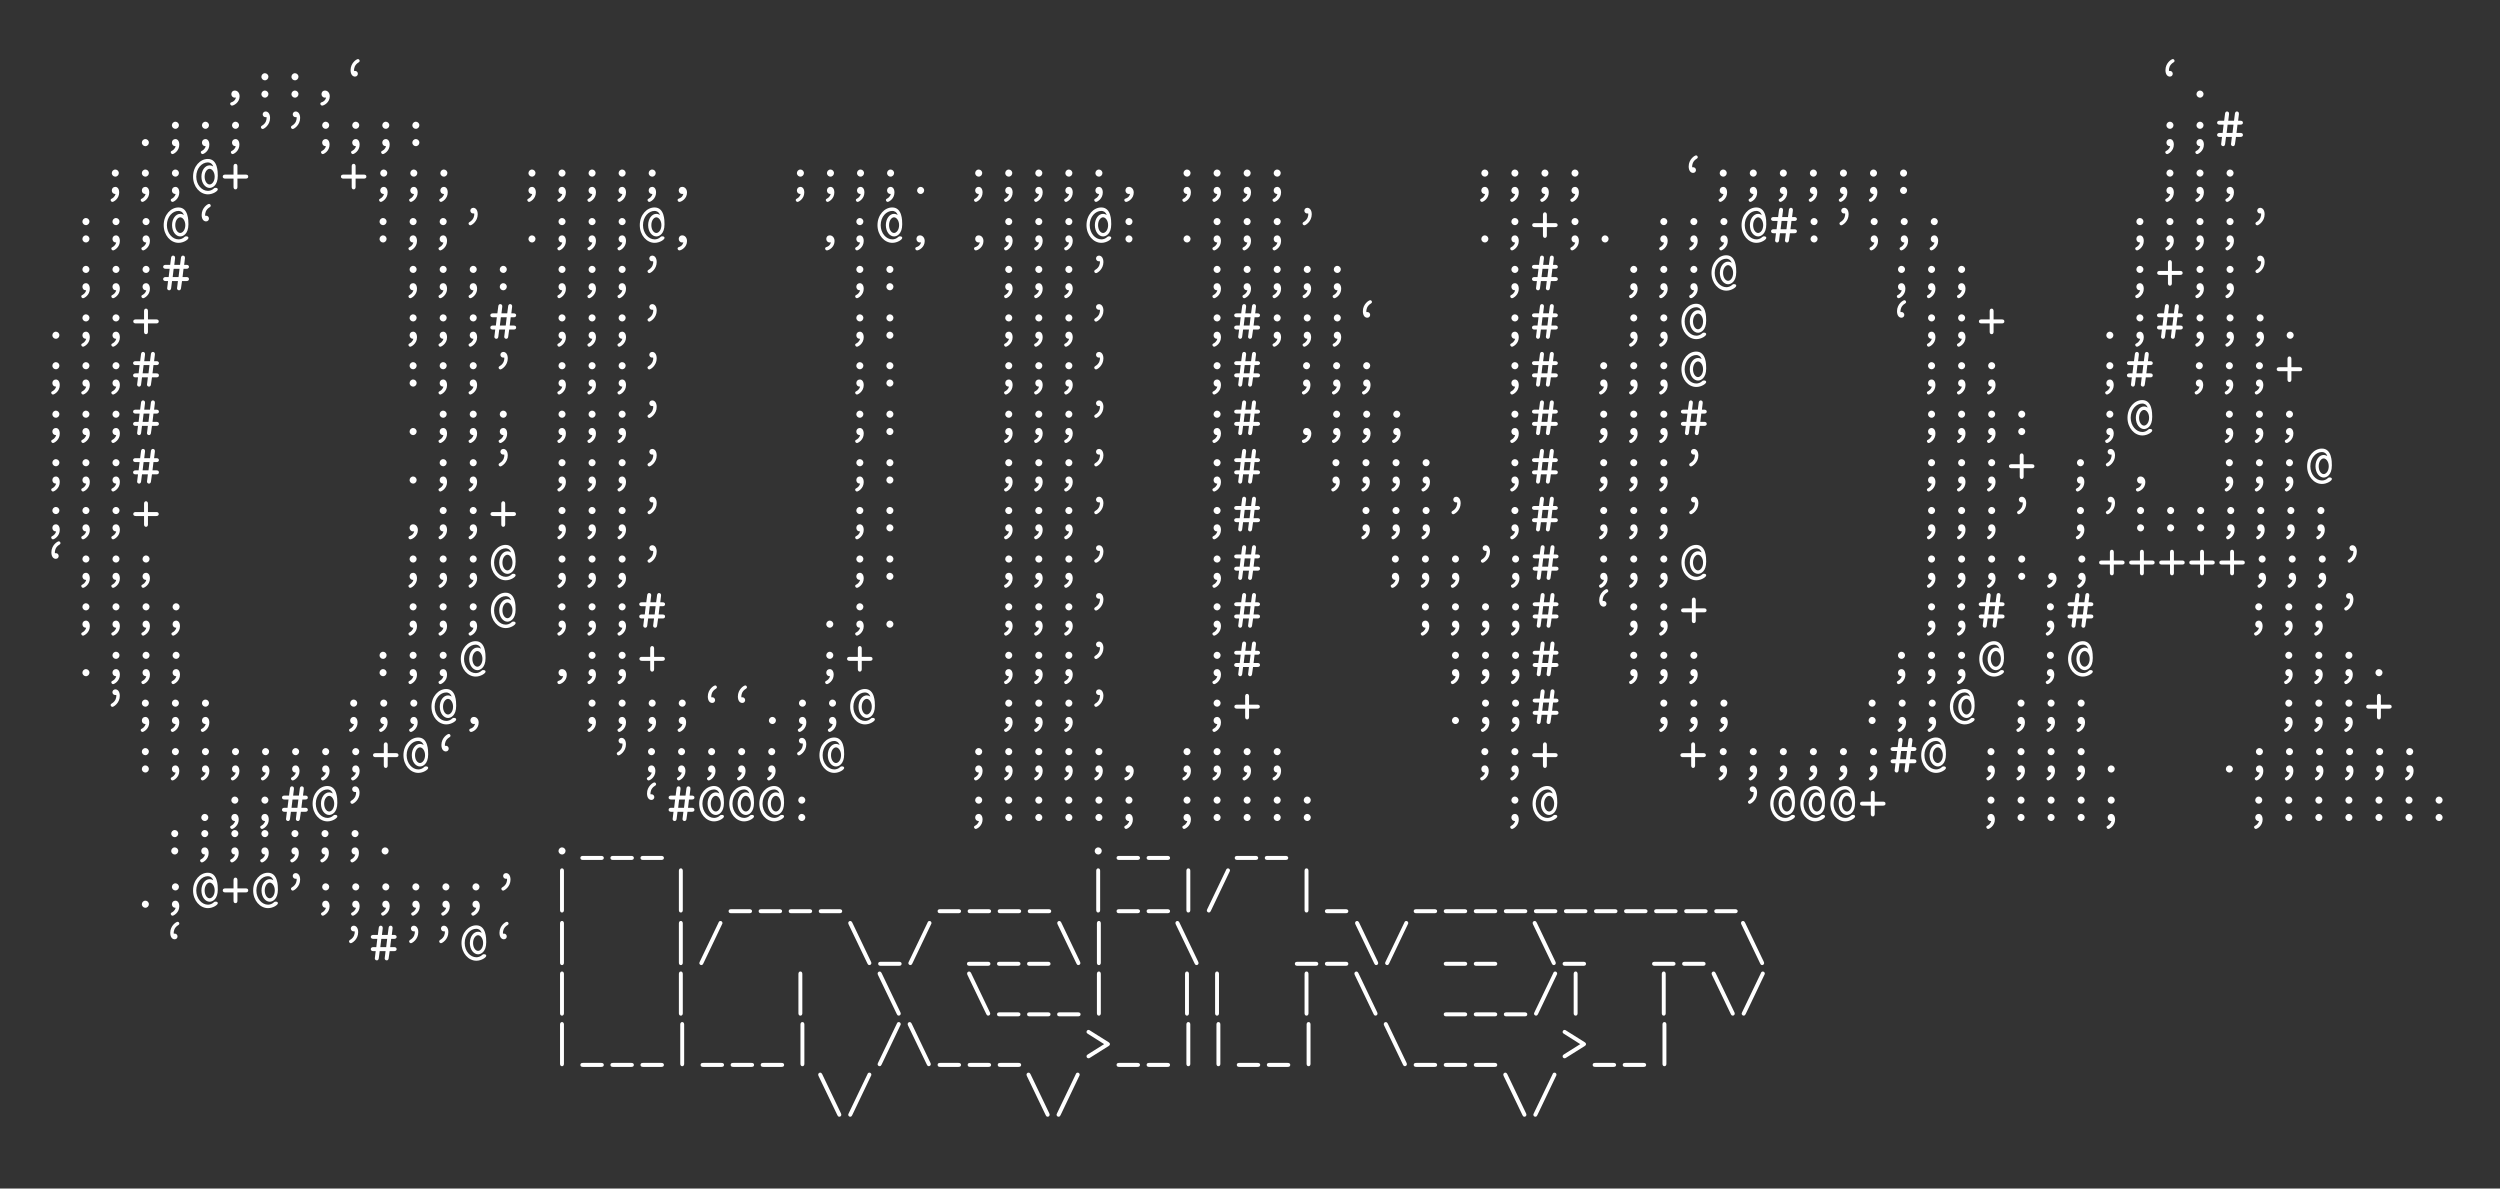 <?xml version="1.0" encoding="UTF-8"?>
<svg xmlns="http://www.w3.org/2000/svg" xmlns:xlink="http://www.w3.org/1999/xlink" width="439.2pt" height="208.8pt" viewBox="0 0 439.2 208.8" version="1.1">
<rect x="0" y="0" width="439.2" height="208.8" fill="#333333" stroke="none"/>
<defs>
<g>
<symbol overflow="visible" id="glyph0-0">
<path style="stroke:none;" d=""/>
</symbol>
<symbol overflow="visible" id="glyph0-1">
<path style="stroke:none;" d="M 2.812 -0.031 C 2.656 0.594 2.188 0.75 2.078 0.781 C 1.969 0.812 1.797 0.875 1.797 1.062 C 1.797 1.219 1.938 1.391 2.109 1.391 C 2.438 1.391 3.453 0.844 3.453 -0.25 C 3.453 -0.859 3.062 -1.25 2.625 -1.25 C 2.219 -1.25 2 -0.953 2 -0.625 C 2 -0.25 2.281 0 2.609 0 C 2.672 0 2.734 -0.016 2.812 -0.031 Z M 2.812 -0.031 "/>
</symbol>
<symbol overflow="visible" id="glyph0-2">
<path style="stroke:none;" d="M 3.234 -3.672 C 3.234 -4.031 2.938 -4.297 2.625 -4.297 C 2.25 -4.297 2 -3.984 2 -3.672 C 2 -3.312 2.297 -3.047 2.609 -3.047 C 2.984 -3.047 3.234 -3.359 3.234 -3.672 Z M 3.234 -0.625 C 3.234 -0.984 2.938 -1.25 2.625 -1.25 C 2.25 -1.25 2 -0.938 2 -0.625 C 2 -0.266 2.297 0 2.609 0 C 2.984 0 3.234 -0.312 3.234 -0.625 Z M 3.234 -0.625 "/>
</symbol>
<symbol overflow="visible" id="glyph0-3">
<path style="stroke:none;" d="M 3.109 -4.203 C 3.109 -4.469 2.906 -4.703 2.609 -4.703 C 2.547 -4.703 2.5 -4.688 2.469 -4.688 C 2.438 -4.688 2.438 -4.781 2.438 -4.844 C 2.438 -5.031 2.469 -5.75 3.25 -6.203 C 3.328 -6.266 3.422 -6.312 3.422 -6.469 C 3.422 -6.656 3.266 -6.781 3.125 -6.781 C 2.875 -6.781 1.828 -6.094 1.828 -4.844 C 1.828 -4.078 2.188 -3.703 2.609 -3.703 C 2.938 -3.703 3.109 -3.969 3.109 -4.203 Z M 3.109 -4.203 "/>
</symbol>
<symbol overflow="visible" id="glyph0-4">
<path style="stroke:none;" d="M 3.234 -0.625 C 3.234 -0.984 2.938 -1.25 2.625 -1.25 C 2.25 -1.25 2 -0.938 2 -0.625 C 2 -0.266 2.297 0 2.609 0 C 2.984 0 3.234 -0.312 3.234 -0.625 Z M 3.234 -0.625 "/>
</symbol>
<symbol overflow="visible" id="glyph0-5">
<path style="stroke:none;" d="M 3.234 -3.672 C 3.234 -4.031 2.938 -4.297 2.625 -4.297 C 2.25 -4.297 2 -3.984 2 -3.672 C 2 -3.312 2.297 -3.047 2.609 -3.047 C 2.984 -3.047 3.234 -3.359 3.234 -3.672 Z M 2.656 0 C 2.516 0.531 2.141 0.734 2 0.812 C 1.938 0.844 1.797 0.906 1.797 1.062 C 1.797 1.219 1.938 1.391 2.109 1.391 C 2.328 1.391 3.297 0.844 3.297 -0.266 C 3.297 -0.922 2.984 -1.25 2.609 -1.25 C 2.25 -1.25 2 -0.969 2 -0.625 C 2 -0.344 2.156 0 2.656 0 Z M 2.656 0 "/>
</symbol>
<symbol overflow="visible" id="glyph0-6">
<path style="stroke:none;" d="M 3.406 -4.953 C 3.406 -5.719 3.031 -6.094 2.625 -6.094 C 2.297 -6.094 2.109 -5.828 2.109 -5.594 C 2.109 -5.328 2.312 -5.094 2.609 -5.094 C 2.688 -5.094 2.734 -5.109 2.75 -5.109 C 2.797 -5.109 2.797 -5.016 2.797 -4.953 C 2.797 -4.766 2.766 -4.047 1.969 -3.594 C 1.891 -3.531 1.797 -3.484 1.797 -3.328 C 1.797 -3.156 1.969 -3.016 2.109 -3.016 C 2.344 -3.016 3.406 -3.703 3.406 -4.953 Z M 3.406 -4.953 "/>
</symbol>
<symbol overflow="visible" id="glyph0-7">
<path style="stroke:none;" d="M 3.656 -1.625 L 4.406 -1.625 C 4.531 -1.625 4.875 -1.625 4.875 -1.969 C 4.875 -2.328 4.531 -2.328 4.406 -2.328 L 3.75 -2.328 L 3.922 -3.781 L 4.406 -3.781 C 4.531 -3.781 4.875 -3.781 4.875 -4.125 C 4.875 -4.469 4.531 -4.469 4.406 -4.469 L 4.031 -4.469 L 4.172 -5.625 C 4.219 -5.984 3.984 -6.094 3.828 -6.094 C 3.516 -6.094 3.484 -5.797 3.469 -5.688 L 3.312 -4.469 L 2.297 -4.469 L 2.438 -5.625 C 2.484 -5.984 2.25 -6.094 2.094 -6.094 C 1.781 -6.094 1.75 -5.797 1.734 -5.688 L 1.578 -4.469 L 0.812 -4.469 C 0.703 -4.469 0.344 -4.469 0.344 -4.125 C 0.344 -3.781 0.703 -3.781 0.812 -3.781 L 1.484 -3.781 L 1.312 -2.328 L 0.812 -2.328 C 0.703 -2.328 0.344 -2.328 0.344 -1.969 C 0.344 -1.625 0.703 -1.625 0.812 -1.625 L 1.203 -1.625 C 1.047 -0.406 1.047 -0.359 1.047 -0.344 C 1.047 -0.172 1.188 0 1.391 0 C 1.703 0 1.734 -0.297 1.75 -0.406 L 1.906 -1.625 L 2.938 -1.625 C 2.781 -0.406 2.781 -0.359 2.781 -0.344 C 2.781 -0.172 2.922 0 3.125 0 C 3.438 0 3.469 -0.297 3.484 -0.406 Z M 2.188 -3.781 L 3.219 -3.781 L 3.047 -2.328 L 2.016 -2.328 Z M 2.188 -3.781 "/>
</symbol>
<symbol overflow="visible" id="glyph0-8">
<path style="stroke:none;" d="M 3.984 -4.828 C 3.953 -4.859 3.672 -5.031 3.344 -5.031 C 2.547 -5.031 1.906 -4.172 1.906 -3.047 C 1.906 -1.859 2.609 -1.062 3.344 -1.062 C 3.828 -1.062 4.781 -1.469 4.781 -3.203 C 4.781 -3.844 4.781 -6.156 3.031 -6.156 C 1.672 -6.156 0.438 -4.844 0.438 -3.047 C 0.438 -1.266 1.656 0.062 3.047 0.062 C 3.953 0.062 4.781 -0.516 4.781 -0.797 C 4.781 -1.078 4.5 -1.078 4.406 -1.078 C 4.234 -1.078 4.203 -1.078 4.109 -0.984 C 3.766 -0.656 3.375 -0.547 3.047 -0.547 C 1.969 -0.547 1 -1.625 1 -3.047 C 1 -4.531 2 -5.547 3.031 -5.547 C 3.312 -5.547 3.766 -5.438 3.984 -4.828 Z M 3.344 -1.672 C 2.875 -1.672 2.469 -2.266 2.469 -3.047 C 2.469 -3.875 2.922 -4.422 3.344 -4.422 C 3.781 -4.422 4.234 -3.844 4.234 -3.047 C 4.234 -2.234 3.781 -1.672 3.344 -1.672 Z M 3.344 -1.672 "/>
</symbol>
<symbol overflow="visible" id="glyph0-9">
<path style="stroke:none;" d="M 2.953 -2.703 L 4.375 -2.703 C 4.5 -2.703 4.844 -2.703 4.844 -3.047 C 4.844 -3.406 4.5 -3.406 4.375 -3.406 L 2.953 -3.406 L 2.953 -4.828 C 2.953 -4.938 2.953 -5.297 2.609 -5.297 C 2.266 -5.297 2.266 -4.938 2.266 -4.828 L 2.266 -3.406 L 0.844 -3.406 C 0.734 -3.406 0.375 -3.406 0.375 -3.047 C 0.375 -2.703 0.734 -2.703 0.844 -2.703 L 2.266 -2.703 L 2.266 -1.281 C 2.266 -1.156 2.266 -0.812 2.609 -0.812 C 2.953 -0.812 2.953 -1.156 2.953 -1.281 Z M 2.953 -2.703 "/>
</symbol>
<symbol overflow="visible" id="glyph0-10">
<path style="stroke:none;" d="M 4.203 0.953 C 4.312 0.953 4.672 0.953 4.672 0.594 C 4.672 0.25 4.312 0.25 4.203 0.25 L 1.031 0.25 C 0.906 0.25 0.562 0.25 0.562 0.594 C 0.562 0.953 0.906 0.953 1.031 0.953 Z M 4.203 0.953 "/>
</symbol>
<symbol overflow="visible" id="glyph0-11">
<path style="stroke:none;" d="M 2.953 -6.453 C 2.953 -6.562 2.953 -6.922 2.609 -6.922 C 2.266 -6.922 2.266 -6.562 2.266 -6.453 L 2.266 0.359 C 2.266 0.484 2.266 0.828 2.609 0.828 C 2.953 0.828 2.953 0.484 2.953 0.359 Z M 2.953 -6.453 "/>
</symbol>
<symbol overflow="visible" id="glyph0-12">
<path style="stroke:none;" d="M 4.562 -6.328 C 4.641 -6.484 4.641 -6.484 4.641 -6.562 C 4.641 -6.75 4.5 -6.922 4.297 -6.922 C 4.078 -6.922 4 -6.766 3.953 -6.641 L 0.656 0.234 C 0.594 0.406 0.578 0.406 0.578 0.484 C 0.578 0.656 0.734 0.828 0.922 0.828 C 1.141 0.828 1.219 0.672 1.281 0.547 Z M 4.562 -6.328 "/>
</symbol>
<symbol overflow="visible" id="glyph0-13">
<path style="stroke:none;" d="M 1.281 -6.656 C 1.219 -6.75 1.141 -6.922 0.922 -6.922 C 0.734 -6.922 0.578 -6.75 0.578 -6.562 C 0.578 -6.484 0.625 -6.391 0.641 -6.328 L 3.953 0.562 C 4 0.656 4.078 0.828 4.297 0.828 C 4.5 0.828 4.641 0.656 4.641 0.484 C 4.641 0.406 4.609 0.297 4.578 0.234 Z M 1.281 -6.656 "/>
</symbol>
<symbol overflow="visible" id="glyph0-14">
<path style="stroke:none;" d="M 4.453 -2.719 C 4.531 -2.781 4.672 -2.859 4.672 -3.047 C 4.672 -3.188 4.578 -3.297 4.484 -3.359 L 1.172 -5.438 C 1.031 -5.531 1 -5.547 0.906 -5.547 C 0.75 -5.547 0.562 -5.422 0.562 -5.188 C 0.562 -5 0.688 -4.922 0.797 -4.859 L 3.656 -3.047 L 0.797 -1.25 C 0.688 -1.172 0.562 -1.094 0.562 -0.906 C 0.562 -0.672 0.75 -0.562 0.906 -0.562 C 1 -0.562 1.031 -0.562 1.172 -0.656 Z M 4.453 -2.719 "/>
</symbol>
</g>
</defs>
<g id="surface1">
<g style="fill:rgb(100%,100%,100%);fill-opacity:1;">
  <use xlink:href="#glyph0-1" x="38.64" y="17.16"/>
</g>
<g style="fill:rgb(100%,100%,100%);fill-opacity:1;">
  <use xlink:href="#glyph0-2" x="43.92" y="17.16"/>
</g>
<g style="fill:rgb(100%,100%,100%);fill-opacity:1;">
  <use xlink:href="#glyph0-2" x="49.2" y="17.16"/>
</g>
<g style="fill:rgb(100%,100%,100%);fill-opacity:1;">
  <use xlink:href="#glyph0-1" x="54.48" y="17.16"/>
</g>
<g style="fill:rgb(100%,100%,100%);fill-opacity:1;">
  <use xlink:href="#glyph0-3" x="59.76" y="17.16"/>
</g>
<g style="fill:rgb(100%,100%,100%);fill-opacity:1;">
  <use xlink:href="#glyph0-3" x="378.6" y="17.16"/>
</g>
<g style="fill:rgb(100%,100%,100%);fill-opacity:1;">
  <use xlink:href="#glyph0-4" x="383.88" y="17.16"/>
</g>
<g style="fill:rgb(100%,100%,100%);fill-opacity:1;">
  <use xlink:href="#glyph0-4" x="22.92" y="25.68"/>
</g>
<g style="fill:rgb(100%,100%,100%);fill-opacity:1;">
  <use xlink:href="#glyph0-5" x="28.2" y="25.68"/>
</g>
<g style="fill:rgb(100%,100%,100%);fill-opacity:1;">
  <use xlink:href="#glyph0-5" x="33.48" y="25.68"/>
</g>
<g style="fill:rgb(100%,100%,100%);fill-opacity:1;">
  <use xlink:href="#glyph0-5" x="38.76" y="25.68"/>
</g>
<g style="fill:rgb(100%,100%,100%);fill-opacity:1;">
  <use xlink:href="#glyph0-6" x="44.04" y="25.68"/>
</g>
<g style="fill:rgb(100%,100%,100%);fill-opacity:1;">
  <use xlink:href="#glyph0-6" x="49.32" y="25.68"/>
</g>
<g style="fill:rgb(100%,100%,100%);fill-opacity:1;">
  <use xlink:href="#glyph0-5" x="54.6" y="25.68"/>
</g>
<g style="fill:rgb(100%,100%,100%);fill-opacity:1;">
  <use xlink:href="#glyph0-5" x="59.88" y="25.68"/>
</g>
<g style="fill:rgb(100%,100%,100%);fill-opacity:1;">
  <use xlink:href="#glyph0-5" x="65.16" y="25.68"/>
</g>
<g style="fill:rgb(100%,100%,100%);fill-opacity:1;">
  <use xlink:href="#glyph0-2" x="70.44" y="25.68"/>
</g>
<g style="fill:rgb(100%,100%,100%);fill-opacity:1;">
  <use xlink:href="#glyph0-5" x="378.6" y="25.68"/>
</g>
<g style="fill:rgb(100%,100%,100%);fill-opacity:1;">
  <use xlink:href="#glyph0-5" x="383.88" y="25.68"/>
</g>
<g style="fill:rgb(100%,100%,100%);fill-opacity:1;">
  <use xlink:href="#glyph0-7" x="389.16" y="25.68"/>
</g>
<g style="fill:rgb(100%,100%,100%);fill-opacity:1;">
  <use xlink:href="#glyph0-5" x="17.64" y="34.08"/>
</g>
<g style="fill:rgb(100%,100%,100%);fill-opacity:1;">
  <use xlink:href="#glyph0-5" x="22.92" y="34.08"/>
</g>
<g style="fill:rgb(100%,100%,100%);fill-opacity:1;">
  <use xlink:href="#glyph0-5" x="28.2" y="34.08"/>
</g>
<g style="fill:rgb(100%,100%,100%);fill-opacity:1;">
  <use xlink:href="#glyph0-8" x="33.48" y="34.08"/>
</g>
<g style="fill:rgb(100%,100%,100%);fill-opacity:1;">
  <use xlink:href="#glyph0-9" x="38.76" y="34.08"/>
</g>
<g style="fill:rgb(100%,100%,100%);fill-opacity:1;">
  <use xlink:href="#glyph0-9" x="59.52" y="34.08"/>
</g>
<g style="fill:rgb(100%,100%,100%);fill-opacity:1;">
  <use xlink:href="#glyph0-5" x="64.8" y="34.08"/>
</g>
<g style="fill:rgb(100%,100%,100%);fill-opacity:1;">
  <use xlink:href="#glyph0-5" x="70.08" y="34.08"/>
</g>
<g style="fill:rgb(100%,100%,100%);fill-opacity:1;">
  <use xlink:href="#glyph0-5" x="75.36" y="34.08"/>
</g>
<g style="fill:rgb(100%,100%,100%);fill-opacity:1;">
  <use xlink:href="#glyph0-5" x="90.84" y="34.08"/>
</g>
<g style="fill:rgb(100%,100%,100%);fill-opacity:1;">
  <use xlink:href="#glyph0-5" x="96.12" y="34.08"/>
</g>
<g style="fill:rgb(100%,100%,100%);fill-opacity:1;">
  <use xlink:href="#glyph0-5" x="101.4" y="34.08"/>
</g>
<g style="fill:rgb(100%,100%,100%);fill-opacity:1;">
  <use xlink:href="#glyph0-5" x="106.68" y="34.08"/>
</g>
<g style="fill:rgb(100%,100%,100%);fill-opacity:1;">
  <use xlink:href="#glyph0-5" x="111.96" y="34.08"/>
</g>
<g style="fill:rgb(100%,100%,100%);fill-opacity:1;">
  <use xlink:href="#glyph0-1" x="117.24" y="34.08"/>
</g>
<g style="fill:rgb(100%,100%,100%);fill-opacity:1;">
  <use xlink:href="#glyph0-5" x="138" y="34.08"/>
</g>
<g style="fill:rgb(100%,100%,100%);fill-opacity:1;">
  <use xlink:href="#glyph0-5" x="143.28" y="34.08"/>
</g>
<g style="fill:rgb(100%,100%,100%);fill-opacity:1;">
  <use xlink:href="#glyph0-5" x="148.56" y="34.08"/>
</g>
<g style="fill:rgb(100%,100%,100%);fill-opacity:1;">
  <use xlink:href="#glyph0-5" x="153.84" y="34.08"/>
</g>
<g style="fill:rgb(100%,100%,100%);fill-opacity:1;">
  <use xlink:href="#glyph0-4" x="159.12" y="34.08"/>
</g>
<g style="fill:rgb(100%,100%,100%);fill-opacity:1;">
  <use xlink:href="#glyph0-5" x="169.32" y="34.08"/>
</g>
<g style="fill:rgb(100%,100%,100%);fill-opacity:1;">
  <use xlink:href="#glyph0-5" x="174.6" y="34.08"/>
</g>
<g style="fill:rgb(100%,100%,100%);fill-opacity:1;">
  <use xlink:href="#glyph0-5" x="179.88" y="34.08"/>
</g>
<g style="fill:rgb(100%,100%,100%);fill-opacity:1;">
  <use xlink:href="#glyph0-5" x="185.16" y="34.08"/>
</g>
<g style="fill:rgb(100%,100%,100%);fill-opacity:1;">
  <use xlink:href="#glyph0-5" x="190.44" y="34.08"/>
</g>
<g style="fill:rgb(100%,100%,100%);fill-opacity:1;">
  <use xlink:href="#glyph0-1" x="195.72" y="34.08"/>
</g>
<g style="fill:rgb(100%,100%,100%);fill-opacity:1;">
  <use xlink:href="#glyph0-5" x="205.92" y="34.08"/>
</g>
<g style="fill:rgb(100%,100%,100%);fill-opacity:1;">
  <use xlink:href="#glyph0-5" x="211.2" y="34.08"/>
</g>
<g style="fill:rgb(100%,100%,100%);fill-opacity:1;">
  <use xlink:href="#glyph0-5" x="216.48" y="34.08"/>
</g>
<g style="fill:rgb(100%,100%,100%);fill-opacity:1;">
  <use xlink:href="#glyph0-5" x="221.76" y="34.08"/>
</g>
<g style="fill:rgb(100%,100%,100%);fill-opacity:1;">
  <use xlink:href="#glyph0-5" x="258.24" y="34.08"/>
</g>
<g style="fill:rgb(100%,100%,100%);fill-opacity:1;">
  <use xlink:href="#glyph0-5" x="263.52" y="34.08"/>
</g>
<g style="fill:rgb(100%,100%,100%);fill-opacity:1;">
  <use xlink:href="#glyph0-5" x="268.8" y="34.08"/>
</g>
<g style="fill:rgb(100%,100%,100%);fill-opacity:1;">
  <use xlink:href="#glyph0-5" x="274.08" y="34.08"/>
</g>
<g style="fill:rgb(100%,100%,100%);fill-opacity:1;">
  <use xlink:href="#glyph0-3" x="294.84" y="34.08"/>
</g>
<g style="fill:rgb(100%,100%,100%);fill-opacity:1;">
  <use xlink:href="#glyph0-5" x="300.12" y="34.08"/>
</g>
<g style="fill:rgb(100%,100%,100%);fill-opacity:1;">
  <use xlink:href="#glyph0-5" x="305.4" y="34.08"/>
</g>
<g style="fill:rgb(100%,100%,100%);fill-opacity:1;">
  <use xlink:href="#glyph0-5" x="310.68" y="34.08"/>
</g>
<g style="fill:rgb(100%,100%,100%);fill-opacity:1;">
  <use xlink:href="#glyph0-5" x="315.96" y="34.08"/>
</g>
<g style="fill:rgb(100%,100%,100%);fill-opacity:1;">
  <use xlink:href="#glyph0-5" x="321.24" y="34.08"/>
</g>
<g style="fill:rgb(100%,100%,100%);fill-opacity:1;">
  <use xlink:href="#glyph0-5" x="326.52" y="34.08"/>
</g>
<g style="fill:rgb(100%,100%,100%);fill-opacity:1;">
  <use xlink:href="#glyph0-2" x="331.8" y="34.08"/>
</g>
<g style="fill:rgb(100%,100%,100%);fill-opacity:1;">
  <use xlink:href="#glyph0-5" x="378.6" y="34.08"/>
</g>
<g style="fill:rgb(100%,100%,100%);fill-opacity:1;">
  <use xlink:href="#glyph0-5" x="383.88" y="34.08"/>
</g>
<g style="fill:rgb(100%,100%,100%);fill-opacity:1;">
  <use xlink:href="#glyph0-5" x="389.16" y="34.08"/>
</g>
<g style="fill:rgb(100%,100%,100%);fill-opacity:1;">
  <use xlink:href="#glyph0-2" x="12.48" y="42.6"/>
</g>
<g style="fill:rgb(100%,100%,100%);fill-opacity:1;">
  <use xlink:href="#glyph0-5" x="17.76" y="42.6"/>
</g>
<g style="fill:rgb(100%,100%,100%);fill-opacity:1;">
  <use xlink:href="#glyph0-5" x="23.04" y="42.6"/>
</g>
<g style="fill:rgb(100%,100%,100%);fill-opacity:1;">
  <use xlink:href="#glyph0-8" x="28.32" y="42.6"/>
</g>
<g style="fill:rgb(100%,100%,100%);fill-opacity:1;">
  <use xlink:href="#glyph0-3" x="33.6" y="42.6"/>
</g>
<g style="fill:rgb(100%,100%,100%);fill-opacity:1;">
  <use xlink:href="#glyph0-2" x="64.68" y="42.6"/>
</g>
<g style="fill:rgb(100%,100%,100%);fill-opacity:1;">
  <use xlink:href="#glyph0-5" x="69.96" y="42.6"/>
</g>
<g style="fill:rgb(100%,100%,100%);fill-opacity:1;">
  <use xlink:href="#glyph0-5" x="75.24" y="42.6"/>
</g>
<g style="fill:rgb(100%,100%,100%);fill-opacity:1;">
  <use xlink:href="#glyph0-6" x="80.52" y="42.6"/>
</g>
<g style="fill:rgb(100%,100%,100%);fill-opacity:1;">
  <use xlink:href="#glyph0-4" x="90.84" y="42.6"/>
</g>
<g style="fill:rgb(100%,100%,100%);fill-opacity:1;">
  <use xlink:href="#glyph0-5" x="96.12" y="42.6"/>
</g>
<g style="fill:rgb(100%,100%,100%);fill-opacity:1;">
  <use xlink:href="#glyph0-5" x="101.4" y="42.6"/>
</g>
<g style="fill:rgb(100%,100%,100%);fill-opacity:1;">
  <use xlink:href="#glyph0-5" x="106.68" y="42.6"/>
</g>
<g style="fill:rgb(100%,100%,100%);fill-opacity:1;">
  <use xlink:href="#glyph0-8" x="111.96" y="42.6"/>
</g>
<g style="fill:rgb(100%,100%,100%);fill-opacity:1;">
  <use xlink:href="#glyph0-1" x="117.24" y="42.6"/>
</g>
<g style="fill:rgb(100%,100%,100%);fill-opacity:1;">
  <use xlink:href="#glyph0-1" x="143.16" y="42.6"/>
</g>
<g style="fill:rgb(100%,100%,100%);fill-opacity:1;">
  <use xlink:href="#glyph0-5" x="148.44" y="42.6"/>
</g>
<g style="fill:rgb(100%,100%,100%);fill-opacity:1;">
  <use xlink:href="#glyph0-8" x="153.72" y="42.6"/>
</g>
<g style="fill:rgb(100%,100%,100%);fill-opacity:1;">
  <use xlink:href="#glyph0-1" x="159" y="42.6"/>
</g>
<g style="fill:rgb(100%,100%,100%);fill-opacity:1;">
  <use xlink:href="#glyph0-1" x="169.32" y="42.6"/>
</g>
<g style="fill:rgb(100%,100%,100%);fill-opacity:1;">
  <use xlink:href="#glyph0-5" x="174.6" y="42.6"/>
</g>
<g style="fill:rgb(100%,100%,100%);fill-opacity:1;">
  <use xlink:href="#glyph0-5" x="179.88" y="42.6"/>
</g>
<g style="fill:rgb(100%,100%,100%);fill-opacity:1;">
  <use xlink:href="#glyph0-5" x="185.16" y="42.6"/>
</g>
<g style="fill:rgb(100%,100%,100%);fill-opacity:1;">
  <use xlink:href="#glyph0-8" x="190.44" y="42.6"/>
</g>
<g style="fill:rgb(100%,100%,100%);fill-opacity:1;">
  <use xlink:href="#glyph0-2" x="195.72" y="42.6"/>
</g>
<g style="fill:rgb(100%,100%,100%);fill-opacity:1;">
  <use xlink:href="#glyph0-4" x="205.92" y="42.6"/>
</g>
<g style="fill:rgb(100%,100%,100%);fill-opacity:1;">
  <use xlink:href="#glyph0-5" x="211.2" y="42.6"/>
</g>
<g style="fill:rgb(100%,100%,100%);fill-opacity:1;">
  <use xlink:href="#glyph0-5" x="216.48" y="42.6"/>
</g>
<g style="fill:rgb(100%,100%,100%);fill-opacity:1;">
  <use xlink:href="#glyph0-5" x="221.76" y="42.6"/>
</g>
<g style="fill:rgb(100%,100%,100%);fill-opacity:1;">
  <use xlink:href="#glyph0-6" x="227.04" y="42.6"/>
</g>
<g style="fill:rgb(100%,100%,100%);fill-opacity:1;">
  <use xlink:href="#glyph0-4" x="258.24" y="42.6"/>
</g>
<g style="fill:rgb(100%,100%,100%);fill-opacity:1;">
  <use xlink:href="#glyph0-5" x="263.52" y="42.6"/>
</g>
<g style="fill:rgb(100%,100%,100%);fill-opacity:1;">
  <use xlink:href="#glyph0-9" x="268.8" y="42.6"/>
</g>
<g style="fill:rgb(100%,100%,100%);fill-opacity:1;">
  <use xlink:href="#glyph0-5" x="274.08" y="42.6"/>
</g>
<g style="fill:rgb(100%,100%,100%);fill-opacity:1;">
  <use xlink:href="#glyph0-4" x="279.36" y="42.6"/>
</g>
<g style="fill:rgb(100%,100%,100%);fill-opacity:1;">
  <use xlink:href="#glyph0-5" x="289.68" y="42.6"/>
</g>
<g style="fill:rgb(100%,100%,100%);fill-opacity:1;">
  <use xlink:href="#glyph0-5" x="294.96" y="42.6"/>
</g>
<g style="fill:rgb(100%,100%,100%);fill-opacity:1;">
  <use xlink:href="#glyph0-5" x="300.24" y="42.6"/>
</g>
<g style="fill:rgb(100%,100%,100%);fill-opacity:1;">
  <use xlink:href="#glyph0-8" x="305.52" y="42.6"/>
</g>
<g style="fill:rgb(100%,100%,100%);fill-opacity:1;">
  <use xlink:href="#glyph0-7" x="310.8" y="42.6"/>
</g>
<g style="fill:rgb(100%,100%,100%);fill-opacity:1;">
  <use xlink:href="#glyph0-2" x="316.08" y="42.6"/>
</g>
<g style="fill:rgb(100%,100%,100%);fill-opacity:1;">
  <use xlink:href="#glyph0-6" x="321.36" y="42.6"/>
</g>
<g style="fill:rgb(100%,100%,100%);fill-opacity:1;">
  <use xlink:href="#glyph0-5" x="326.64" y="42.6"/>
</g>
<g style="fill:rgb(100%,100%,100%);fill-opacity:1;">
  <use xlink:href="#glyph0-5" x="331.92" y="42.6"/>
</g>
<g style="fill:rgb(100%,100%,100%);fill-opacity:1;">
  <use xlink:href="#glyph0-5" x="337.2" y="42.6"/>
</g>
<g style="fill:rgb(100%,100%,100%);fill-opacity:1;">
  <use xlink:href="#glyph0-5" x="373.32" y="42.6"/>
</g>
<g style="fill:rgb(100%,100%,100%);fill-opacity:1;">
  <use xlink:href="#glyph0-5" x="378.6" y="42.6"/>
</g>
<g style="fill:rgb(100%,100%,100%);fill-opacity:1;">
  <use xlink:href="#glyph0-5" x="383.88" y="42.6"/>
</g>
<g style="fill:rgb(100%,100%,100%);fill-opacity:1;">
  <use xlink:href="#glyph0-5" x="389.16" y="42.6"/>
</g>
<g style="fill:rgb(100%,100%,100%);fill-opacity:1;">
  <use xlink:href="#glyph0-6" x="394.44" y="42.6"/>
</g>
<g style="fill:rgb(100%,100%,100%);fill-opacity:1;">
  <use xlink:href="#glyph0-5" x="12.48" y="51"/>
</g>
<g style="fill:rgb(100%,100%,100%);fill-opacity:1;">
  <use xlink:href="#glyph0-5" x="17.76" y="51"/>
</g>
<g style="fill:rgb(100%,100%,100%);fill-opacity:1;">
  <use xlink:href="#glyph0-5" x="23.04" y="51"/>
</g>
<g style="fill:rgb(100%,100%,100%);fill-opacity:1;">
  <use xlink:href="#glyph0-7" x="28.32" y="51"/>
</g>
<g style="fill:rgb(100%,100%,100%);fill-opacity:1;">
  <use xlink:href="#glyph0-5" x="69.96" y="51"/>
</g>
<g style="fill:rgb(100%,100%,100%);fill-opacity:1;">
  <use xlink:href="#glyph0-5" x="75.24" y="51"/>
</g>
<g style="fill:rgb(100%,100%,100%);fill-opacity:1;">
  <use xlink:href="#glyph0-5" x="80.52" y="51"/>
</g>
<g style="fill:rgb(100%,100%,100%);fill-opacity:1;">
  <use xlink:href="#glyph0-2" x="85.8" y="51"/>
</g>
<g style="fill:rgb(100%,100%,100%);fill-opacity:1;">
  <use xlink:href="#glyph0-5" x="96.12" y="51"/>
</g>
<g style="fill:rgb(100%,100%,100%);fill-opacity:1;">
  <use xlink:href="#glyph0-5" x="101.4" y="51"/>
</g>
<g style="fill:rgb(100%,100%,100%);fill-opacity:1;">
  <use xlink:href="#glyph0-5" x="106.68" y="51"/>
</g>
<g style="fill:rgb(100%,100%,100%);fill-opacity:1;">
  <use xlink:href="#glyph0-6" x="111.96" y="51"/>
</g>
<g style="fill:rgb(100%,100%,100%);fill-opacity:1;">
  <use xlink:href="#glyph0-5" x="148.44" y="51"/>
</g>
<g style="fill:rgb(100%,100%,100%);fill-opacity:1;">
  <use xlink:href="#glyph0-2" x="153.72" y="51"/>
</g>
<g style="fill:rgb(100%,100%,100%);fill-opacity:1;">
  <use xlink:href="#glyph0-5" x="174.6" y="51"/>
</g>
<g style="fill:rgb(100%,100%,100%);fill-opacity:1;">
  <use xlink:href="#glyph0-5" x="179.88" y="51"/>
</g>
<g style="fill:rgb(100%,100%,100%);fill-opacity:1;">
  <use xlink:href="#glyph0-5" x="185.16" y="51"/>
</g>
<g style="fill:rgb(100%,100%,100%);fill-opacity:1;">
  <use xlink:href="#glyph0-6" x="190.44" y="51"/>
</g>
<g style="fill:rgb(100%,100%,100%);fill-opacity:1;">
  <use xlink:href="#glyph0-5" x="211.2" y="51"/>
</g>
<g style="fill:rgb(100%,100%,100%);fill-opacity:1;">
  <use xlink:href="#glyph0-5" x="216.48" y="51"/>
</g>
<g style="fill:rgb(100%,100%,100%);fill-opacity:1;">
  <use xlink:href="#glyph0-5" x="221.76" y="51"/>
</g>
<g style="fill:rgb(100%,100%,100%);fill-opacity:1;">
  <use xlink:href="#glyph0-5" x="227.04" y="51"/>
</g>
<g style="fill:rgb(100%,100%,100%);fill-opacity:1;">
  <use xlink:href="#glyph0-5" x="232.32" y="51"/>
</g>
<g style="fill:rgb(100%,100%,100%);fill-opacity:1;">
  <use xlink:href="#glyph0-5" x="263.52" y="51"/>
</g>
<g style="fill:rgb(100%,100%,100%);fill-opacity:1;">
  <use xlink:href="#glyph0-7" x="268.8" y="51"/>
</g>
<g style="fill:rgb(100%,100%,100%);fill-opacity:1;">
  <use xlink:href="#glyph0-5" x="284.4" y="51"/>
</g>
<g style="fill:rgb(100%,100%,100%);fill-opacity:1;">
  <use xlink:href="#glyph0-5" x="289.68" y="51"/>
</g>
<g style="fill:rgb(100%,100%,100%);fill-opacity:1;">
  <use xlink:href="#glyph0-5" x="294.96" y="51"/>
</g>
<g style="fill:rgb(100%,100%,100%);fill-opacity:1;">
  <use xlink:href="#glyph0-8" x="300.24" y="51"/>
</g>
<g style="fill:rgb(100%,100%,100%);fill-opacity:1;">
  <use xlink:href="#glyph0-5" x="331.44" y="51"/>
</g>
<g style="fill:rgb(100%,100%,100%);fill-opacity:1;">
  <use xlink:href="#glyph0-5" x="336.72" y="51"/>
</g>
<g style="fill:rgb(100%,100%,100%);fill-opacity:1;">
  <use xlink:href="#glyph0-5" x="342" y="51"/>
</g>
<g style="fill:rgb(100%,100%,100%);fill-opacity:1;">
  <use xlink:href="#glyph0-5" x="373.32" y="51"/>
</g>
<g style="fill:rgb(100%,100%,100%);fill-opacity:1;">
  <use xlink:href="#glyph0-9" x="378.6" y="51"/>
</g>
<g style="fill:rgb(100%,100%,100%);fill-opacity:1;">
  <use xlink:href="#glyph0-5" x="383.88" y="51"/>
</g>
<g style="fill:rgb(100%,100%,100%);fill-opacity:1;">
  <use xlink:href="#glyph0-5" x="389.16" y="51"/>
</g>
<g style="fill:rgb(100%,100%,100%);fill-opacity:1;">
  <use xlink:href="#glyph0-6" x="394.44" y="51"/>
</g>
<g style="fill:rgb(100%,100%,100%);fill-opacity:1;">
  <use xlink:href="#glyph0-4" x="7.2" y="59.52"/>
</g>
<g style="fill:rgb(100%,100%,100%);fill-opacity:1;">
  <use xlink:href="#glyph0-5" x="12.48" y="59.52"/>
</g>
<g style="fill:rgb(100%,100%,100%);fill-opacity:1;">
  <use xlink:href="#glyph0-5" x="17.76" y="59.52"/>
</g>
<g style="fill:rgb(100%,100%,100%);fill-opacity:1;">
  <use xlink:href="#glyph0-9" x="23.04" y="59.52"/>
</g>
<g style="fill:rgb(100%,100%,100%);fill-opacity:1;">
  <use xlink:href="#glyph0-5" x="69.96" y="59.52"/>
</g>
<g style="fill:rgb(100%,100%,100%);fill-opacity:1;">
  <use xlink:href="#glyph0-5" x="75.24" y="59.52"/>
</g>
<g style="fill:rgb(100%,100%,100%);fill-opacity:1;">
  <use xlink:href="#glyph0-5" x="80.52" y="59.52"/>
</g>
<g style="fill:rgb(100%,100%,100%);fill-opacity:1;">
  <use xlink:href="#glyph0-7" x="85.8" y="59.52"/>
</g>
<g style="fill:rgb(100%,100%,100%);fill-opacity:1;">
  <use xlink:href="#glyph0-5" x="96.12" y="59.52"/>
</g>
<g style="fill:rgb(100%,100%,100%);fill-opacity:1;">
  <use xlink:href="#glyph0-5" x="101.4" y="59.52"/>
</g>
<g style="fill:rgb(100%,100%,100%);fill-opacity:1;">
  <use xlink:href="#glyph0-5" x="106.68" y="59.52"/>
</g>
<g style="fill:rgb(100%,100%,100%);fill-opacity:1;">
  <use xlink:href="#glyph0-6" x="111.96" y="59.52"/>
</g>
<g style="fill:rgb(100%,100%,100%);fill-opacity:1;">
  <use xlink:href="#glyph0-5" x="148.44" y="59.52"/>
</g>
<g style="fill:rgb(100%,100%,100%);fill-opacity:1;">
  <use xlink:href="#glyph0-2" x="153.72" y="59.52"/>
</g>
<g style="fill:rgb(100%,100%,100%);fill-opacity:1;">
  <use xlink:href="#glyph0-5" x="174.6" y="59.52"/>
</g>
<g style="fill:rgb(100%,100%,100%);fill-opacity:1;">
  <use xlink:href="#glyph0-5" x="179.88" y="59.52"/>
</g>
<g style="fill:rgb(100%,100%,100%);fill-opacity:1;">
  <use xlink:href="#glyph0-5" x="185.16" y="59.52"/>
</g>
<g style="fill:rgb(100%,100%,100%);fill-opacity:1;">
  <use xlink:href="#glyph0-6" x="190.44" y="59.52"/>
</g>
<g style="fill:rgb(100%,100%,100%);fill-opacity:1;">
  <use xlink:href="#glyph0-5" x="211.2" y="59.52"/>
</g>
<g style="fill:rgb(100%,100%,100%);fill-opacity:1;">
  <use xlink:href="#glyph0-7" x="216.48" y="59.52"/>
</g>
<g style="fill:rgb(100%,100%,100%);fill-opacity:1;">
  <use xlink:href="#glyph0-5" x="221.76" y="59.52"/>
</g>
<g style="fill:rgb(100%,100%,100%);fill-opacity:1;">
  <use xlink:href="#glyph0-5" x="227.04" y="59.52"/>
</g>
<g style="fill:rgb(100%,100%,100%);fill-opacity:1;">
  <use xlink:href="#glyph0-5" x="232.32" y="59.52"/>
</g>
<g style="fill:rgb(100%,100%,100%);fill-opacity:1;">
  <use xlink:href="#glyph0-3" x="237.6" y="59.52"/>
</g>
<g style="fill:rgb(100%,100%,100%);fill-opacity:1;">
  <use xlink:href="#glyph0-5" x="263.52" y="59.52"/>
</g>
<g style="fill:rgb(100%,100%,100%);fill-opacity:1;">
  <use xlink:href="#glyph0-7" x="268.8" y="59.52"/>
</g>
<g style="fill:rgb(100%,100%,100%);fill-opacity:1;">
  <use xlink:href="#glyph0-5" x="284.4" y="59.52"/>
</g>
<g style="fill:rgb(100%,100%,100%);fill-opacity:1;">
  <use xlink:href="#glyph0-5" x="289.68" y="59.52"/>
</g>
<g style="fill:rgb(100%,100%,100%);fill-opacity:1;">
  <use xlink:href="#glyph0-8" x="294.96" y="59.52"/>
</g>
<g style="fill:rgb(100%,100%,100%);fill-opacity:1;">
  <use xlink:href="#glyph0-3" x="331.44" y="59.52"/>
</g>
<g style="fill:rgb(100%,100%,100%);fill-opacity:1;">
  <use xlink:href="#glyph0-5" x="336.72" y="59.52"/>
</g>
<g style="fill:rgb(100%,100%,100%);fill-opacity:1;">
  <use xlink:href="#glyph0-5" x="342" y="59.52"/>
</g>
<g style="fill:rgb(100%,100%,100%);fill-opacity:1;">
  <use xlink:href="#glyph0-9" x="347.28" y="59.52"/>
</g>
<g style="fill:rgb(100%,100%,100%);fill-opacity:1;">
  <use xlink:href="#glyph0-4" x="368.04" y="59.52"/>
</g>
<g style="fill:rgb(100%,100%,100%);fill-opacity:1;">
  <use xlink:href="#glyph0-5" x="373.32" y="59.52"/>
</g>
<g style="fill:rgb(100%,100%,100%);fill-opacity:1;">
  <use xlink:href="#glyph0-7" x="378.6" y="59.52"/>
</g>
<g style="fill:rgb(100%,100%,100%);fill-opacity:1;">
  <use xlink:href="#glyph0-5" x="383.88" y="59.52"/>
</g>
<g style="fill:rgb(100%,100%,100%);fill-opacity:1;">
  <use xlink:href="#glyph0-5" x="389.16" y="59.52"/>
</g>
<g style="fill:rgb(100%,100%,100%);fill-opacity:1;">
  <use xlink:href="#glyph0-5" x="394.44" y="59.52"/>
</g>
<g style="fill:rgb(100%,100%,100%);fill-opacity:1;">
  <use xlink:href="#glyph0-4" x="399.72" y="59.52"/>
</g>
<g style="fill:rgb(100%,100%,100%);fill-opacity:1;">
  <use xlink:href="#glyph0-5" x="7.2" y="67.92"/>
</g>
<g style="fill:rgb(100%,100%,100%);fill-opacity:1;">
  <use xlink:href="#glyph0-5" x="12.48" y="67.92"/>
</g>
<g style="fill:rgb(100%,100%,100%);fill-opacity:1;">
  <use xlink:href="#glyph0-5" x="17.76" y="67.92"/>
</g>
<g style="fill:rgb(100%,100%,100%);fill-opacity:1;">
  <use xlink:href="#glyph0-7" x="23.04" y="67.92"/>
</g>
<g style="fill:rgb(100%,100%,100%);fill-opacity:1;">
  <use xlink:href="#glyph0-2" x="69.96" y="67.92"/>
</g>
<g style="fill:rgb(100%,100%,100%);fill-opacity:1;">
  <use xlink:href="#glyph0-5" x="75.24" y="67.92"/>
</g>
<g style="fill:rgb(100%,100%,100%);fill-opacity:1;">
  <use xlink:href="#glyph0-5" x="80.52" y="67.92"/>
</g>
<g style="fill:rgb(100%,100%,100%);fill-opacity:1;">
  <use xlink:href="#glyph0-6" x="85.8" y="67.92"/>
</g>
<g style="fill:rgb(100%,100%,100%);fill-opacity:1;">
  <use xlink:href="#glyph0-5" x="96.12" y="67.92"/>
</g>
<g style="fill:rgb(100%,100%,100%);fill-opacity:1;">
  <use xlink:href="#glyph0-5" x="101.4" y="67.92"/>
</g>
<g style="fill:rgb(100%,100%,100%);fill-opacity:1;">
  <use xlink:href="#glyph0-5" x="106.68" y="67.92"/>
</g>
<g style="fill:rgb(100%,100%,100%);fill-opacity:1;">
  <use xlink:href="#glyph0-6" x="111.96" y="67.92"/>
</g>
<g style="fill:rgb(100%,100%,100%);fill-opacity:1;">
  <use xlink:href="#glyph0-5" x="148.44" y="67.92"/>
</g>
<g style="fill:rgb(100%,100%,100%);fill-opacity:1;">
  <use xlink:href="#glyph0-2" x="153.72" y="67.92"/>
</g>
<g style="fill:rgb(100%,100%,100%);fill-opacity:1;">
  <use xlink:href="#glyph0-5" x="174.6" y="67.92"/>
</g>
<g style="fill:rgb(100%,100%,100%);fill-opacity:1;">
  <use xlink:href="#glyph0-5" x="179.88" y="67.92"/>
</g>
<g style="fill:rgb(100%,100%,100%);fill-opacity:1;">
  <use xlink:href="#glyph0-5" x="185.16" y="67.92"/>
</g>
<g style="fill:rgb(100%,100%,100%);fill-opacity:1;">
  <use xlink:href="#glyph0-6" x="190.44" y="67.92"/>
</g>
<g style="fill:rgb(100%,100%,100%);fill-opacity:1;">
  <use xlink:href="#glyph0-5" x="211.2" y="67.92"/>
</g>
<g style="fill:rgb(100%,100%,100%);fill-opacity:1;">
  <use xlink:href="#glyph0-7" x="216.48" y="67.92"/>
</g>
<g style="fill:rgb(100%,100%,100%);fill-opacity:1;">
  <use xlink:href="#glyph0-5" x="226.92" y="67.92"/>
</g>
<g style="fill:rgb(100%,100%,100%);fill-opacity:1;">
  <use xlink:href="#glyph0-5" x="232.2" y="67.92"/>
</g>
<g style="fill:rgb(100%,100%,100%);fill-opacity:1;">
  <use xlink:href="#glyph0-5" x="237.48" y="67.92"/>
</g>
<g style="fill:rgb(100%,100%,100%);fill-opacity:1;">
  <use xlink:href="#glyph0-5" x="263.52" y="67.92"/>
</g>
<g style="fill:rgb(100%,100%,100%);fill-opacity:1;">
  <use xlink:href="#glyph0-7" x="268.8" y="67.92"/>
</g>
<g style="fill:rgb(100%,100%,100%);fill-opacity:1;">
  <use xlink:href="#glyph0-5" x="279.12" y="67.92"/>
</g>
<g style="fill:rgb(100%,100%,100%);fill-opacity:1;">
  <use xlink:href="#glyph0-5" x="284.4" y="67.92"/>
</g>
<g style="fill:rgb(100%,100%,100%);fill-opacity:1;">
  <use xlink:href="#glyph0-5" x="289.68" y="67.92"/>
</g>
<g style="fill:rgb(100%,100%,100%);fill-opacity:1;">
  <use xlink:href="#glyph0-8" x="294.96" y="67.92"/>
</g>
<g style="fill:rgb(100%,100%,100%);fill-opacity:1;">
  <use xlink:href="#glyph0-5" x="336.72" y="67.92"/>
</g>
<g style="fill:rgb(100%,100%,100%);fill-opacity:1;">
  <use xlink:href="#glyph0-5" x="342" y="67.92"/>
</g>
<g style="fill:rgb(100%,100%,100%);fill-opacity:1;">
  <use xlink:href="#glyph0-5" x="347.28" y="67.92"/>
</g>
<g style="fill:rgb(100%,100%,100%);fill-opacity:1;">
  <use xlink:href="#glyph0-5" x="368.04" y="67.92"/>
</g>
<g style="fill:rgb(100%,100%,100%);fill-opacity:1;">
  <use xlink:href="#glyph0-7" x="373.32" y="67.92"/>
</g>
<g style="fill:rgb(100%,100%,100%);fill-opacity:1;">
  <use xlink:href="#glyph0-5" x="383.76" y="67.92"/>
</g>
<g style="fill:rgb(100%,100%,100%);fill-opacity:1;">
  <use xlink:href="#glyph0-5" x="389.04" y="67.92"/>
</g>
<g style="fill:rgb(100%,100%,100%);fill-opacity:1;">
  <use xlink:href="#glyph0-5" x="394.32" y="67.92"/>
</g>
<g style="fill:rgb(100%,100%,100%);fill-opacity:1;">
  <use xlink:href="#glyph0-9" x="399.6" y="67.92"/>
</g>
<g style="fill:rgb(100%,100%,100%);fill-opacity:1;">
  <use xlink:href="#glyph0-5" x="7.2" y="76.44"/>
</g>
<g style="fill:rgb(100%,100%,100%);fill-opacity:1;">
  <use xlink:href="#glyph0-5" x="12.48" y="76.44"/>
</g>
<g style="fill:rgb(100%,100%,100%);fill-opacity:1;">
  <use xlink:href="#glyph0-5" x="17.76" y="76.44"/>
</g>
<g style="fill:rgb(100%,100%,100%);fill-opacity:1;">
  <use xlink:href="#glyph0-7" x="23.04" y="76.44"/>
</g>
<g style="fill:rgb(100%,100%,100%);fill-opacity:1;">
  <use xlink:href="#glyph0-4" x="69.96" y="76.44"/>
</g>
<g style="fill:rgb(100%,100%,100%);fill-opacity:1;">
  <use xlink:href="#glyph0-5" x="75.24" y="76.44"/>
</g>
<g style="fill:rgb(100%,100%,100%);fill-opacity:1;">
  <use xlink:href="#glyph0-5" x="80.52" y="76.44"/>
</g>
<g style="fill:rgb(100%,100%,100%);fill-opacity:1;">
  <use xlink:href="#glyph0-5" x="85.8" y="76.44"/>
</g>
<g style="fill:rgb(100%,100%,100%);fill-opacity:1;">
  <use xlink:href="#glyph0-5" x="96.12" y="76.44"/>
</g>
<g style="fill:rgb(100%,100%,100%);fill-opacity:1;">
  <use xlink:href="#glyph0-5" x="101.4" y="76.44"/>
</g>
<g style="fill:rgb(100%,100%,100%);fill-opacity:1;">
  <use xlink:href="#glyph0-5" x="106.68" y="76.44"/>
</g>
<g style="fill:rgb(100%,100%,100%);fill-opacity:1;">
  <use xlink:href="#glyph0-6" x="111.96" y="76.44"/>
</g>
<g style="fill:rgb(100%,100%,100%);fill-opacity:1;">
  <use xlink:href="#glyph0-5" x="148.44" y="76.44"/>
</g>
<g style="fill:rgb(100%,100%,100%);fill-opacity:1;">
  <use xlink:href="#glyph0-2" x="153.72" y="76.44"/>
</g>
<g style="fill:rgb(100%,100%,100%);fill-opacity:1;">
  <use xlink:href="#glyph0-5" x="174.6" y="76.44"/>
</g>
<g style="fill:rgb(100%,100%,100%);fill-opacity:1;">
  <use xlink:href="#glyph0-5" x="179.88" y="76.44"/>
</g>
<g style="fill:rgb(100%,100%,100%);fill-opacity:1;">
  <use xlink:href="#glyph0-5" x="185.16" y="76.44"/>
</g>
<g style="fill:rgb(100%,100%,100%);fill-opacity:1;">
  <use xlink:href="#glyph0-6" x="190.44" y="76.44"/>
</g>
<g style="fill:rgb(100%,100%,100%);fill-opacity:1;">
  <use xlink:href="#glyph0-5" x="211.2" y="76.44"/>
</g>
<g style="fill:rgb(100%,100%,100%);fill-opacity:1;">
  <use xlink:href="#glyph0-7" x="216.48" y="76.44"/>
</g>
<g style="fill:rgb(100%,100%,100%);fill-opacity:1;">
  <use xlink:href="#glyph0-1" x="226.92" y="76.44"/>
</g>
<g style="fill:rgb(100%,100%,100%);fill-opacity:1;">
  <use xlink:href="#glyph0-5" x="232.2" y="76.44"/>
</g>
<g style="fill:rgb(100%,100%,100%);fill-opacity:1;">
  <use xlink:href="#glyph0-5" x="237.48" y="76.44"/>
</g>
<g style="fill:rgb(100%,100%,100%);fill-opacity:1;">
  <use xlink:href="#glyph0-5" x="242.76" y="76.44"/>
</g>
<g style="fill:rgb(100%,100%,100%);fill-opacity:1;">
  <use xlink:href="#glyph0-5" x="263.52" y="76.44"/>
</g>
<g style="fill:rgb(100%,100%,100%);fill-opacity:1;">
  <use xlink:href="#glyph0-7" x="268.8" y="76.44"/>
</g>
<g style="fill:rgb(100%,100%,100%);fill-opacity:1;">
  <use xlink:href="#glyph0-5" x="279.12" y="76.44"/>
</g>
<g style="fill:rgb(100%,100%,100%);fill-opacity:1;">
  <use xlink:href="#glyph0-5" x="284.4" y="76.44"/>
</g>
<g style="fill:rgb(100%,100%,100%);fill-opacity:1;">
  <use xlink:href="#glyph0-5" x="289.68" y="76.44"/>
</g>
<g style="fill:rgb(100%,100%,100%);fill-opacity:1;">
  <use xlink:href="#glyph0-7" x="294.96" y="76.44"/>
</g>
<g style="fill:rgb(100%,100%,100%);fill-opacity:1;">
  <use xlink:href="#glyph0-5" x="336.72" y="76.44"/>
</g>
<g style="fill:rgb(100%,100%,100%);fill-opacity:1;">
  <use xlink:href="#glyph0-5" x="342" y="76.44"/>
</g>
<g style="fill:rgb(100%,100%,100%);fill-opacity:1;">
  <use xlink:href="#glyph0-5" x="347.28" y="76.44"/>
</g>
<g style="fill:rgb(100%,100%,100%);fill-opacity:1;">
  <use xlink:href="#glyph0-2" x="352.56" y="76.44"/>
</g>
<g style="fill:rgb(100%,100%,100%);fill-opacity:1;">
  <use xlink:href="#glyph0-5" x="368.04" y="76.44"/>
</g>
<g style="fill:rgb(100%,100%,100%);fill-opacity:1;">
  <use xlink:href="#glyph0-8" x="373.32" y="76.44"/>
</g>
<g style="fill:rgb(100%,100%,100%);fill-opacity:1;">
  <use xlink:href="#glyph0-5" x="389.04" y="76.44"/>
</g>
<g style="fill:rgb(100%,100%,100%);fill-opacity:1;">
  <use xlink:href="#glyph0-5" x="394.32" y="76.44"/>
</g>
<g style="fill:rgb(100%,100%,100%);fill-opacity:1;">
  <use xlink:href="#glyph0-5" x="399.6" y="76.44"/>
</g>
<g style="fill:rgb(100%,100%,100%);fill-opacity:1;">
  <use xlink:href="#glyph0-5" x="7.2" y="84.96"/>
</g>
<g style="fill:rgb(100%,100%,100%);fill-opacity:1;">
  <use xlink:href="#glyph0-5" x="12.48" y="84.96"/>
</g>
<g style="fill:rgb(100%,100%,100%);fill-opacity:1;">
  <use xlink:href="#glyph0-5" x="17.76" y="84.96"/>
</g>
<g style="fill:rgb(100%,100%,100%);fill-opacity:1;">
  <use xlink:href="#glyph0-7" x="23.04" y="84.96"/>
</g>
<g style="fill:rgb(100%,100%,100%);fill-opacity:1;">
  <use xlink:href="#glyph0-4" x="69.96" y="84.96"/>
</g>
<g style="fill:rgb(100%,100%,100%);fill-opacity:1;">
  <use xlink:href="#glyph0-5" x="75.24" y="84.96"/>
</g>
<g style="fill:rgb(100%,100%,100%);fill-opacity:1;">
  <use xlink:href="#glyph0-5" x="80.52" y="84.96"/>
</g>
<g style="fill:rgb(100%,100%,100%);fill-opacity:1;">
  <use xlink:href="#glyph0-6" x="85.8" y="84.96"/>
</g>
<g style="fill:rgb(100%,100%,100%);fill-opacity:1;">
  <use xlink:href="#glyph0-5" x="96.12" y="84.96"/>
</g>
<g style="fill:rgb(100%,100%,100%);fill-opacity:1;">
  <use xlink:href="#glyph0-5" x="101.4" y="84.96"/>
</g>
<g style="fill:rgb(100%,100%,100%);fill-opacity:1;">
  <use xlink:href="#glyph0-5" x="106.68" y="84.96"/>
</g>
<g style="fill:rgb(100%,100%,100%);fill-opacity:1;">
  <use xlink:href="#glyph0-6" x="111.96" y="84.96"/>
</g>
<g style="fill:rgb(100%,100%,100%);fill-opacity:1;">
  <use xlink:href="#glyph0-5" x="148.44" y="84.96"/>
</g>
<g style="fill:rgb(100%,100%,100%);fill-opacity:1;">
  <use xlink:href="#glyph0-2" x="153.72" y="84.96"/>
</g>
<g style="fill:rgb(100%,100%,100%);fill-opacity:1;">
  <use xlink:href="#glyph0-5" x="174.6" y="84.96"/>
</g>
<g style="fill:rgb(100%,100%,100%);fill-opacity:1;">
  <use xlink:href="#glyph0-5" x="179.88" y="84.96"/>
</g>
<g style="fill:rgb(100%,100%,100%);fill-opacity:1;">
  <use xlink:href="#glyph0-5" x="185.16" y="84.96"/>
</g>
<g style="fill:rgb(100%,100%,100%);fill-opacity:1;">
  <use xlink:href="#glyph0-6" x="190.44" y="84.96"/>
</g>
<g style="fill:rgb(100%,100%,100%);fill-opacity:1;">
  <use xlink:href="#glyph0-5" x="211.2" y="84.96"/>
</g>
<g style="fill:rgb(100%,100%,100%);fill-opacity:1;">
  <use xlink:href="#glyph0-7" x="216.48" y="84.96"/>
</g>
<g style="fill:rgb(100%,100%,100%);fill-opacity:1;">
  <use xlink:href="#glyph0-5" x="232.081" y="84.96"/>
</g>
<g style="fill:rgb(100%,100%,100%);fill-opacity:1;">
  <use xlink:href="#glyph0-5" x="237.361" y="84.96"/>
</g>
<g style="fill:rgb(100%,100%,100%);fill-opacity:1;">
  <use xlink:href="#glyph0-5" x="242.641" y="84.96"/>
</g>
<g style="fill:rgb(100%,100%,100%);fill-opacity:1;">
  <use xlink:href="#glyph0-5" x="247.92" y="84.96"/>
</g>
<g style="fill:rgb(100%,100%,100%);fill-opacity:1;">
  <use xlink:href="#glyph0-5" x="263.52" y="84.96"/>
</g>
<g style="fill:rgb(100%,100%,100%);fill-opacity:1;">
  <use xlink:href="#glyph0-7" x="268.8" y="84.96"/>
</g>
<g style="fill:rgb(100%,100%,100%);fill-opacity:1;">
  <use xlink:href="#glyph0-5" x="279.12" y="84.96"/>
</g>
<g style="fill:rgb(100%,100%,100%);fill-opacity:1;">
  <use xlink:href="#glyph0-5" x="284.4" y="84.96"/>
</g>
<g style="fill:rgb(100%,100%,100%);fill-opacity:1;">
  <use xlink:href="#glyph0-5" x="289.68" y="84.96"/>
</g>
<g style="fill:rgb(100%,100%,100%);fill-opacity:1;">
  <use xlink:href="#glyph0-6" x="294.96" y="84.96"/>
</g>
<g style="fill:rgb(100%,100%,100%);fill-opacity:1;">
  <use xlink:href="#glyph0-5" x="336.72" y="84.96"/>
</g>
<g style="fill:rgb(100%,100%,100%);fill-opacity:1;">
  <use xlink:href="#glyph0-5" x="342" y="84.96"/>
</g>
<g style="fill:rgb(100%,100%,100%);fill-opacity:1;">
  <use xlink:href="#glyph0-5" x="347.28" y="84.96"/>
</g>
<g style="fill:rgb(100%,100%,100%);fill-opacity:1;">
  <use xlink:href="#glyph0-9" x="352.56" y="84.96"/>
</g>
<g style="fill:rgb(100%,100%,100%);fill-opacity:1;">
  <use xlink:href="#glyph0-5" x="362.88" y="84.96"/>
</g>
<g style="fill:rgb(100%,100%,100%);fill-opacity:1;">
  <use xlink:href="#glyph0-6" x="368.16" y="84.96"/>
</g>
<g style="fill:rgb(100%,100%,100%);fill-opacity:1;">
  <use xlink:href="#glyph0-1" x="373.44" y="84.96"/>
</g>
<g style="fill:rgb(100%,100%,100%);fill-opacity:1;">
  <use xlink:href="#glyph0-5" x="389.04" y="84.96"/>
</g>
<g style="fill:rgb(100%,100%,100%);fill-opacity:1;">
  <use xlink:href="#glyph0-5" x="394.32" y="84.96"/>
</g>
<g style="fill:rgb(100%,100%,100%);fill-opacity:1;">
  <use xlink:href="#glyph0-5" x="399.6" y="84.96"/>
</g>
<g style="fill:rgb(100%,100%,100%);fill-opacity:1;">
  <use xlink:href="#glyph0-8" x="404.88" y="84.96"/>
</g>
<g style="fill:rgb(100%,100%,100%);fill-opacity:1;">
  <use xlink:href="#glyph0-5" x="7.2" y="93.36"/>
</g>
<g style="fill:rgb(100%,100%,100%);fill-opacity:1;">
  <use xlink:href="#glyph0-5" x="12.48" y="93.36"/>
</g>
<g style="fill:rgb(100%,100%,100%);fill-opacity:1;">
  <use xlink:href="#glyph0-5" x="17.76" y="93.36"/>
</g>
<g style="fill:rgb(100%,100%,100%);fill-opacity:1;">
  <use xlink:href="#glyph0-9" x="23.04" y="93.36"/>
</g>
<g style="fill:rgb(100%,100%,100%);fill-opacity:1;">
  <use xlink:href="#glyph0-1" x="69.96" y="93.36"/>
</g>
<g style="fill:rgb(100%,100%,100%);fill-opacity:1;">
  <use xlink:href="#glyph0-5" x="75.24" y="93.36"/>
</g>
<g style="fill:rgb(100%,100%,100%);fill-opacity:1;">
  <use xlink:href="#glyph0-5" x="80.52" y="93.36"/>
</g>
<g style="fill:rgb(100%,100%,100%);fill-opacity:1;">
  <use xlink:href="#glyph0-9" x="85.8" y="93.36"/>
</g>
<g style="fill:rgb(100%,100%,100%);fill-opacity:1;">
  <use xlink:href="#glyph0-5" x="96.12" y="93.36"/>
</g>
<g style="fill:rgb(100%,100%,100%);fill-opacity:1;">
  <use xlink:href="#glyph0-5" x="101.4" y="93.36"/>
</g>
<g style="fill:rgb(100%,100%,100%);fill-opacity:1;">
  <use xlink:href="#glyph0-5" x="106.68" y="93.36"/>
</g>
<g style="fill:rgb(100%,100%,100%);fill-opacity:1;">
  <use xlink:href="#glyph0-6" x="111.96" y="93.36"/>
</g>
<g style="fill:rgb(100%,100%,100%);fill-opacity:1;">
  <use xlink:href="#glyph0-5" x="148.44" y="93.36"/>
</g>
<g style="fill:rgb(100%,100%,100%);fill-opacity:1;">
  <use xlink:href="#glyph0-2" x="153.72" y="93.36"/>
</g>
<g style="fill:rgb(100%,100%,100%);fill-opacity:1;">
  <use xlink:href="#glyph0-5" x="174.6" y="93.36"/>
</g>
<g style="fill:rgb(100%,100%,100%);fill-opacity:1;">
  <use xlink:href="#glyph0-5" x="179.88" y="93.36"/>
</g>
<g style="fill:rgb(100%,100%,100%);fill-opacity:1;">
  <use xlink:href="#glyph0-5" x="185.16" y="93.36"/>
</g>
<g style="fill:rgb(100%,100%,100%);fill-opacity:1;">
  <use xlink:href="#glyph0-6" x="190.44" y="93.36"/>
</g>
<g style="fill:rgb(100%,100%,100%);fill-opacity:1;">
  <use xlink:href="#glyph0-5" x="211.2" y="93.36"/>
</g>
<g style="fill:rgb(100%,100%,100%);fill-opacity:1;">
  <use xlink:href="#glyph0-7" x="216.48" y="93.36"/>
</g>
<g style="fill:rgb(100%,100%,100%);fill-opacity:1;">
  <use xlink:href="#glyph0-5" x="237.361" y="93.36"/>
</g>
<g style="fill:rgb(100%,100%,100%);fill-opacity:1;">
  <use xlink:href="#glyph0-5" x="242.641" y="93.36"/>
</g>
<g style="fill:rgb(100%,100%,100%);fill-opacity:1;">
  <use xlink:href="#glyph0-5" x="247.921" y="93.36"/>
</g>
<g style="fill:rgb(100%,100%,100%);fill-opacity:1;">
  <use xlink:href="#glyph0-6" x="253.2" y="93.36"/>
</g>
<g style="fill:rgb(100%,100%,100%);fill-opacity:1;">
  <use xlink:href="#glyph0-5" x="263.521" y="93.36"/>
</g>
<g style="fill:rgb(100%,100%,100%);fill-opacity:1;">
  <use xlink:href="#glyph0-7" x="268.801" y="93.36"/>
</g>
<g style="fill:rgb(100%,100%,100%);fill-opacity:1;">
  <use xlink:href="#glyph0-5" x="279.121" y="93.36"/>
</g>
<g style="fill:rgb(100%,100%,100%);fill-opacity:1;">
  <use xlink:href="#glyph0-5" x="284.401" y="93.36"/>
</g>
<g style="fill:rgb(100%,100%,100%);fill-opacity:1;">
  <use xlink:href="#glyph0-5" x="289.681" y="93.36"/>
</g>
<g style="fill:rgb(100%,100%,100%);fill-opacity:1;">
  <use xlink:href="#glyph0-6" x="294.961" y="93.36"/>
</g>
<g style="fill:rgb(100%,100%,100%);fill-opacity:1;">
  <use xlink:href="#glyph0-5" x="336.721" y="93.36"/>
</g>
<g style="fill:rgb(100%,100%,100%);fill-opacity:1;">
  <use xlink:href="#glyph0-5" x="342.001" y="93.36"/>
</g>
<g style="fill:rgb(100%,100%,100%);fill-opacity:1;">
  <use xlink:href="#glyph0-5" x="347.281" y="93.36"/>
</g>
<g style="fill:rgb(100%,100%,100%);fill-opacity:1;">
  <use xlink:href="#glyph0-6" x="352.561" y="93.36"/>
</g>
<g style="fill:rgb(100%,100%,100%);fill-opacity:1;">
  <use xlink:href="#glyph0-5" x="362.881" y="93.36"/>
</g>
<g style="fill:rgb(100%,100%,100%);fill-opacity:1;">
  <use xlink:href="#glyph0-6" x="368.161" y="93.36"/>
</g>
<g style="fill:rgb(100%,100%,100%);fill-opacity:1;">
  <use xlink:href="#glyph0-2" x="373.441" y="93.36"/>
</g>
<g style="fill:rgb(100%,100%,100%);fill-opacity:1;">
  <use xlink:href="#glyph0-2" x="378.721" y="93.36"/>
</g>
<g style="fill:rgb(100%,100%,100%);fill-opacity:1;">
  <use xlink:href="#glyph0-2" x="384.001" y="93.36"/>
</g>
<g style="fill:rgb(100%,100%,100%);fill-opacity:1;">
  <use xlink:href="#glyph0-5" x="389.281" y="93.36"/>
</g>
<g style="fill:rgb(100%,100%,100%);fill-opacity:1;">
  <use xlink:href="#glyph0-5" x="394.561" y="93.36"/>
</g>
<g style="fill:rgb(100%,100%,100%);fill-opacity:1;">
  <use xlink:href="#glyph0-5" x="399.841" y="93.36"/>
</g>
<g style="fill:rgb(100%,100%,100%);fill-opacity:1;">
  <use xlink:href="#glyph0-5" x="405.121" y="93.36"/>
</g>
<g style="fill:rgb(100%,100%,100%);fill-opacity:1;">
  <use xlink:href="#glyph0-3" x="7.2" y="101.88"/>
</g>
<g style="fill:rgb(100%,100%,100%);fill-opacity:1;">
  <use xlink:href="#glyph0-5" x="12.48" y="101.88"/>
</g>
<g style="fill:rgb(100%,100%,100%);fill-opacity:1;">
  <use xlink:href="#glyph0-5" x="17.76" y="101.88"/>
</g>
<g style="fill:rgb(100%,100%,100%);fill-opacity:1;">
  <use xlink:href="#glyph0-5" x="23.04" y="101.88"/>
</g>
<g style="fill:rgb(100%,100%,100%);fill-opacity:1;">
  <use xlink:href="#glyph0-5" x="69.96" y="101.88"/>
</g>
<g style="fill:rgb(100%,100%,100%);fill-opacity:1;">
  <use xlink:href="#glyph0-5" x="75.24" y="101.88"/>
</g>
<g style="fill:rgb(100%,100%,100%);fill-opacity:1;">
  <use xlink:href="#glyph0-5" x="80.52" y="101.88"/>
</g>
<g style="fill:rgb(100%,100%,100%);fill-opacity:1;">
  <use xlink:href="#glyph0-8" x="85.8" y="101.88"/>
</g>
<g style="fill:rgb(100%,100%,100%);fill-opacity:1;">
  <use xlink:href="#glyph0-5" x="96.12" y="101.88"/>
</g>
<g style="fill:rgb(100%,100%,100%);fill-opacity:1;">
  <use xlink:href="#glyph0-5" x="101.4" y="101.88"/>
</g>
<g style="fill:rgb(100%,100%,100%);fill-opacity:1;">
  <use xlink:href="#glyph0-5" x="106.68" y="101.88"/>
</g>
<g style="fill:rgb(100%,100%,100%);fill-opacity:1;">
  <use xlink:href="#glyph0-6" x="111.96" y="101.88"/>
</g>
<g style="fill:rgb(100%,100%,100%);fill-opacity:1;">
  <use xlink:href="#glyph0-5" x="148.44" y="101.88"/>
</g>
<g style="fill:rgb(100%,100%,100%);fill-opacity:1;">
  <use xlink:href="#glyph0-2" x="153.72" y="101.88"/>
</g>
<g style="fill:rgb(100%,100%,100%);fill-opacity:1;">
  <use xlink:href="#glyph0-5" x="174.6" y="101.88"/>
</g>
<g style="fill:rgb(100%,100%,100%);fill-opacity:1;">
  <use xlink:href="#glyph0-5" x="179.88" y="101.88"/>
</g>
<g style="fill:rgb(100%,100%,100%);fill-opacity:1;">
  <use xlink:href="#glyph0-5" x="185.16" y="101.88"/>
</g>
<g style="fill:rgb(100%,100%,100%);fill-opacity:1;">
  <use xlink:href="#glyph0-6" x="190.44" y="101.88"/>
</g>
<g style="fill:rgb(100%,100%,100%);fill-opacity:1;">
  <use xlink:href="#glyph0-5" x="211.2" y="101.88"/>
</g>
<g style="fill:rgb(100%,100%,100%);fill-opacity:1;">
  <use xlink:href="#glyph0-7" x="216.48" y="101.88"/>
</g>
<g style="fill:rgb(100%,100%,100%);fill-opacity:1;">
  <use xlink:href="#glyph0-5" x="242.52" y="101.88"/>
</g>
<g style="fill:rgb(100%,100%,100%);fill-opacity:1;">
  <use xlink:href="#glyph0-5" x="247.8" y="101.88"/>
</g>
<g style="fill:rgb(100%,100%,100%);fill-opacity:1;">
  <use xlink:href="#glyph0-5" x="253.08" y="101.88"/>
</g>
<g style="fill:rgb(100%,100%,100%);fill-opacity:1;">
  <use xlink:href="#glyph0-6" x="258.36" y="101.88"/>
</g>
<g style="fill:rgb(100%,100%,100%);fill-opacity:1;">
  <use xlink:href="#glyph0-5" x="263.64" y="101.88"/>
</g>
<g style="fill:rgb(100%,100%,100%);fill-opacity:1;">
  <use xlink:href="#glyph0-7" x="268.92" y="101.88"/>
</g>
<g style="fill:rgb(100%,100%,100%);fill-opacity:1;">
  <use xlink:href="#glyph0-5" x="279.12" y="101.88"/>
</g>
<g style="fill:rgb(100%,100%,100%);fill-opacity:1;">
  <use xlink:href="#glyph0-5" x="284.4" y="101.88"/>
</g>
<g style="fill:rgb(100%,100%,100%);fill-opacity:1;">
  <use xlink:href="#glyph0-5" x="289.68" y="101.88"/>
</g>
<g style="fill:rgb(100%,100%,100%);fill-opacity:1;">
  <use xlink:href="#glyph0-8" x="294.96" y="101.88"/>
</g>
<g style="fill:rgb(100%,100%,100%);fill-opacity:1;">
  <use xlink:href="#glyph0-5" x="336.72" y="101.88"/>
</g>
<g style="fill:rgb(100%,100%,100%);fill-opacity:1;">
  <use xlink:href="#glyph0-5" x="342" y="101.88"/>
</g>
<g style="fill:rgb(100%,100%,100%);fill-opacity:1;">
  <use xlink:href="#glyph0-5" x="347.28" y="101.88"/>
</g>
<g style="fill:rgb(100%,100%,100%);fill-opacity:1;">
  <use xlink:href="#glyph0-2" x="352.56" y="101.88"/>
</g>
<g style="fill:rgb(100%,100%,100%);fill-opacity:1;">
  <use xlink:href="#glyph0-1" x="357.84" y="101.88"/>
</g>
<g style="fill:rgb(100%,100%,100%);fill-opacity:1;">
  <use xlink:href="#glyph0-5" x="363.12" y="101.88"/>
</g>
<g style="fill:rgb(100%,100%,100%);fill-opacity:1;">
  <use xlink:href="#glyph0-9" x="368.4" y="101.88"/>
</g>
<g style="fill:rgb(100%,100%,100%);fill-opacity:1;">
  <use xlink:href="#glyph0-9" x="373.68" y="101.88"/>
</g>
<g style="fill:rgb(100%,100%,100%);fill-opacity:1;">
  <use xlink:href="#glyph0-9" x="378.96" y="101.88"/>
</g>
<g style="fill:rgb(100%,100%,100%);fill-opacity:1;">
  <use xlink:href="#glyph0-9" x="384.24" y="101.88"/>
</g>
<g style="fill:rgb(100%,100%,100%);fill-opacity:1;">
  <use xlink:href="#glyph0-9" x="389.52" y="101.88"/>
</g>
<g style="fill:rgb(100%,100%,100%);fill-opacity:1;">
  <use xlink:href="#glyph0-5" x="394.8" y="101.88"/>
</g>
<g style="fill:rgb(100%,100%,100%);fill-opacity:1;">
  <use xlink:href="#glyph0-5" x="400.08" y="101.88"/>
</g>
<g style="fill:rgb(100%,100%,100%);fill-opacity:1;">
  <use xlink:href="#glyph0-5" x="405.36" y="101.88"/>
</g>
<g style="fill:rgb(100%,100%,100%);fill-opacity:1;">
  <use xlink:href="#glyph0-6" x="410.64" y="101.88"/>
</g>
<g style="fill:rgb(100%,100%,100%);fill-opacity:1;">
  <use xlink:href="#glyph0-5" x="12.48" y="110.28"/>
</g>
<g style="fill:rgb(100%,100%,100%);fill-opacity:1;">
  <use xlink:href="#glyph0-5" x="17.76" y="110.28"/>
</g>
<g style="fill:rgb(100%,100%,100%);fill-opacity:1;">
  <use xlink:href="#glyph0-5" x="23.04" y="110.28"/>
</g>
<g style="fill:rgb(100%,100%,100%);fill-opacity:1;">
  <use xlink:href="#glyph0-5" x="28.32" y="110.28"/>
</g>
<g style="fill:rgb(100%,100%,100%);fill-opacity:1;">
  <use xlink:href="#glyph0-5" x="69.96" y="110.28"/>
</g>
<g style="fill:rgb(100%,100%,100%);fill-opacity:1;">
  <use xlink:href="#glyph0-5" x="75.24" y="110.28"/>
</g>
<g style="fill:rgb(100%,100%,100%);fill-opacity:1;">
  <use xlink:href="#glyph0-5" x="80.52" y="110.28"/>
</g>
<g style="fill:rgb(100%,100%,100%);fill-opacity:1;">
  <use xlink:href="#glyph0-8" x="85.8" y="110.28"/>
</g>
<g style="fill:rgb(100%,100%,100%);fill-opacity:1;">
  <use xlink:href="#glyph0-5" x="96.12" y="110.28"/>
</g>
<g style="fill:rgb(100%,100%,100%);fill-opacity:1;">
  <use xlink:href="#glyph0-5" x="101.4" y="110.28"/>
</g>
<g style="fill:rgb(100%,100%,100%);fill-opacity:1;">
  <use xlink:href="#glyph0-5" x="106.68" y="110.28"/>
</g>
<g style="fill:rgb(100%,100%,100%);fill-opacity:1;">
  <use xlink:href="#glyph0-7" x="111.96" y="110.28"/>
</g>
<g style="fill:rgb(100%,100%,100%);fill-opacity:1;">
  <use xlink:href="#glyph0-4" x="143.16" y="110.28"/>
</g>
<g style="fill:rgb(100%,100%,100%);fill-opacity:1;">
  <use xlink:href="#glyph0-5" x="148.44" y="110.28"/>
</g>
<g style="fill:rgb(100%,100%,100%);fill-opacity:1;">
  <use xlink:href="#glyph0-4" x="153.72" y="110.28"/>
</g>
<g style="fill:rgb(100%,100%,100%);fill-opacity:1;">
  <use xlink:href="#glyph0-5" x="174.6" y="110.28"/>
</g>
<g style="fill:rgb(100%,100%,100%);fill-opacity:1;">
  <use xlink:href="#glyph0-5" x="179.88" y="110.28"/>
</g>
<g style="fill:rgb(100%,100%,100%);fill-opacity:1;">
  <use xlink:href="#glyph0-5" x="185.16" y="110.28"/>
</g>
<g style="fill:rgb(100%,100%,100%);fill-opacity:1;">
  <use xlink:href="#glyph0-6" x="190.44" y="110.28"/>
</g>
<g style="fill:rgb(100%,100%,100%);fill-opacity:1;">
  <use xlink:href="#glyph0-5" x="211.2" y="110.28"/>
</g>
<g style="fill:rgb(100%,100%,100%);fill-opacity:1;">
  <use xlink:href="#glyph0-7" x="216.48" y="110.28"/>
</g>
<g style="fill:rgb(100%,100%,100%);fill-opacity:1;">
  <use xlink:href="#glyph0-5" x="247.8" y="110.28"/>
</g>
<g style="fill:rgb(100%,100%,100%);fill-opacity:1;">
  <use xlink:href="#glyph0-5" x="253.08" y="110.28"/>
</g>
<g style="fill:rgb(100%,100%,100%);fill-opacity:1;">
  <use xlink:href="#glyph0-5" x="258.36" y="110.28"/>
</g>
<g style="fill:rgb(100%,100%,100%);fill-opacity:1;">
  <use xlink:href="#glyph0-5" x="263.64" y="110.28"/>
</g>
<g style="fill:rgb(100%,100%,100%);fill-opacity:1;">
  <use xlink:href="#glyph0-7" x="268.92" y="110.28"/>
</g>
<g style="fill:rgb(100%,100%,100%);fill-opacity:1;">
  <use xlink:href="#glyph0-3" x="279.12" y="110.28"/>
</g>
<g style="fill:rgb(100%,100%,100%);fill-opacity:1;">
  <use xlink:href="#glyph0-5" x="284.4" y="110.28"/>
</g>
<g style="fill:rgb(100%,100%,100%);fill-opacity:1;">
  <use xlink:href="#glyph0-5" x="289.68" y="110.28"/>
</g>
<g style="fill:rgb(100%,100%,100%);fill-opacity:1;">
  <use xlink:href="#glyph0-9" x="294.96" y="110.28"/>
</g>
<g style="fill:rgb(100%,100%,100%);fill-opacity:1;">
  <use xlink:href="#glyph0-5" x="336.72" y="110.28"/>
</g>
<g style="fill:rgb(100%,100%,100%);fill-opacity:1;">
  <use xlink:href="#glyph0-5" x="342" y="110.28"/>
</g>
<g style="fill:rgb(100%,100%,100%);fill-opacity:1;">
  <use xlink:href="#glyph0-7" x="347.28" y="110.28"/>
</g>
<g style="fill:rgb(100%,100%,100%);fill-opacity:1;">
  <use xlink:href="#glyph0-5" x="357.6" y="110.28"/>
</g>
<g style="fill:rgb(100%,100%,100%);fill-opacity:1;">
  <use xlink:href="#glyph0-7" x="362.88" y="110.28"/>
</g>
<g style="fill:rgb(100%,100%,100%);fill-opacity:1;">
  <use xlink:href="#glyph0-5" x="394.2" y="110.28"/>
</g>
<g style="fill:rgb(100%,100%,100%);fill-opacity:1;">
  <use xlink:href="#glyph0-5" x="399.48" y="110.28"/>
</g>
<g style="fill:rgb(100%,100%,100%);fill-opacity:1;">
  <use xlink:href="#glyph0-5" x="404.76" y="110.28"/>
</g>
<g style="fill:rgb(100%,100%,100%);fill-opacity:1;">
  <use xlink:href="#glyph0-6" x="410.04" y="110.28"/>
</g>
<g style="fill:rgb(100%,100%,100%);fill-opacity:1;">
  <use xlink:href="#glyph0-4" x="12.48" y="118.799"/>
</g>
<g style="fill:rgb(100%,100%,100%);fill-opacity:1;">
  <use xlink:href="#glyph0-5" x="17.76" y="118.799"/>
</g>
<g style="fill:rgb(100%,100%,100%);fill-opacity:1;">
  <use xlink:href="#glyph0-5" x="23.04" y="118.799"/>
</g>
<g style="fill:rgb(100%,100%,100%);fill-opacity:1;">
  <use xlink:href="#glyph0-5" x="28.32" y="118.799"/>
</g>
<g style="fill:rgb(100%,100%,100%);fill-opacity:1;">
  <use xlink:href="#glyph0-2" x="64.68" y="118.799"/>
</g>
<g style="fill:rgb(100%,100%,100%);fill-opacity:1;">
  <use xlink:href="#glyph0-5" x="69.96" y="118.799"/>
</g>
<g style="fill:rgb(100%,100%,100%);fill-opacity:1;">
  <use xlink:href="#glyph0-5" x="75.24" y="118.799"/>
</g>
<g style="fill:rgb(100%,100%,100%);fill-opacity:1;">
  <use xlink:href="#glyph0-8" x="80.52" y="118.799"/>
</g>
<g style="fill:rgb(100%,100%,100%);fill-opacity:1;">
  <use xlink:href="#glyph0-1" x="96.12" y="118.799"/>
</g>
<g style="fill:rgb(100%,100%,100%);fill-opacity:1;">
  <use xlink:href="#glyph0-5" x="101.4" y="118.799"/>
</g>
<g style="fill:rgb(100%,100%,100%);fill-opacity:1;">
  <use xlink:href="#glyph0-5" x="106.68" y="118.799"/>
</g>
<g style="fill:rgb(100%,100%,100%);fill-opacity:1;">
  <use xlink:href="#glyph0-9" x="111.96" y="118.799"/>
</g>
<g style="fill:rgb(100%,100%,100%);fill-opacity:1;">
  <use xlink:href="#glyph0-5" x="143.16" y="118.799"/>
</g>
<g style="fill:rgb(100%,100%,100%);fill-opacity:1;">
  <use xlink:href="#glyph0-9" x="148.44" y="118.799"/>
</g>
<g style="fill:rgb(100%,100%,100%);fill-opacity:1;">
  <use xlink:href="#glyph0-5" x="174.599" y="118.799"/>
</g>
<g style="fill:rgb(100%,100%,100%);fill-opacity:1;">
  <use xlink:href="#glyph0-5" x="179.88" y="118.799"/>
</g>
<g style="fill:rgb(100%,100%,100%);fill-opacity:1;">
  <use xlink:href="#glyph0-5" x="185.159" y="118.799"/>
</g>
<g style="fill:rgb(100%,100%,100%);fill-opacity:1;">
  <use xlink:href="#glyph0-6" x="190.44" y="118.799"/>
</g>
<g style="fill:rgb(100%,100%,100%);fill-opacity:1;">
  <use xlink:href="#glyph0-5" x="211.2" y="118.799"/>
</g>
<g style="fill:rgb(100%,100%,100%);fill-opacity:1;">
  <use xlink:href="#glyph0-7" x="216.48" y="118.799"/>
</g>
<g style="fill:rgb(100%,100%,100%);fill-opacity:1;">
  <use xlink:href="#glyph0-5" x="253.08" y="118.799"/>
</g>
<g style="fill:rgb(100%,100%,100%);fill-opacity:1;">
  <use xlink:href="#glyph0-5" x="258.36" y="118.799"/>
</g>
<g style="fill:rgb(100%,100%,100%);fill-opacity:1;">
  <use xlink:href="#glyph0-5" x="263.64" y="118.799"/>
</g>
<g style="fill:rgb(100%,100%,100%);fill-opacity:1;">
  <use xlink:href="#glyph0-7" x="268.92" y="118.799"/>
</g>
<g style="fill:rgb(100%,100%,100%);fill-opacity:1;">
  <use xlink:href="#glyph0-5" x="284.4" y="118.799"/>
</g>
<g style="fill:rgb(100%,100%,100%);fill-opacity:1;">
  <use xlink:href="#glyph0-5" x="289.68" y="118.799"/>
</g>
<g style="fill:rgb(100%,100%,100%);fill-opacity:1;">
  <use xlink:href="#glyph0-5" x="294.959" y="118.799"/>
</g>
<g style="fill:rgb(100%,100%,100%);fill-opacity:1;">
  <use xlink:href="#glyph0-5" x="331.439" y="118.799"/>
</g>
<g style="fill:rgb(100%,100%,100%);fill-opacity:1;">
  <use xlink:href="#glyph0-5" x="336.719" y="118.799"/>
</g>
<g style="fill:rgb(100%,100%,100%);fill-opacity:1;">
  <use xlink:href="#glyph0-5" x="341.999" y="118.799"/>
</g>
<g style="fill:rgb(100%,100%,100%);fill-opacity:1;">
  <use xlink:href="#glyph0-8" x="347.279" y="118.799"/>
</g>
<g style="fill:rgb(100%,100%,100%);fill-opacity:1;">
  <use xlink:href="#glyph0-5" x="357.599" y="118.799"/>
</g>
<g style="fill:rgb(100%,100%,100%);fill-opacity:1;">
  <use xlink:href="#glyph0-8" x="362.879" y="118.799"/>
</g>
<g style="fill:rgb(100%,100%,100%);fill-opacity:1;">
  <use xlink:href="#glyph0-5" x="399.479" y="118.799"/>
</g>
<g style="fill:rgb(100%,100%,100%);fill-opacity:1;">
  <use xlink:href="#glyph0-5" x="404.759" y="118.799"/>
</g>
<g style="fill:rgb(100%,100%,100%);fill-opacity:1;">
  <use xlink:href="#glyph0-5" x="410.039" y="118.799"/>
</g>
<g style="fill:rgb(100%,100%,100%);fill-opacity:1;">
  <use xlink:href="#glyph0-4" x="415.319" y="118.799"/>
</g>
<g style="fill:rgb(100%,100%,100%);fill-opacity:1;">
  <use xlink:href="#glyph0-6" x="17.64" y="127.199"/>
</g>
<g style="fill:rgb(100%,100%,100%);fill-opacity:1;">
  <use xlink:href="#glyph0-5" x="22.92" y="127.199"/>
</g>
<g style="fill:rgb(100%,100%,100%);fill-opacity:1;">
  <use xlink:href="#glyph0-5" x="28.2" y="127.199"/>
</g>
<g style="fill:rgb(100%,100%,100%);fill-opacity:1;">
  <use xlink:href="#glyph0-5" x="33.48" y="127.199"/>
</g>
<g style="fill:rgb(100%,100%,100%);fill-opacity:1;">
  <use xlink:href="#glyph0-5" x="59.52" y="127.199"/>
</g>
<g style="fill:rgb(100%,100%,100%);fill-opacity:1;">
  <use xlink:href="#glyph0-5" x="64.8" y="127.199"/>
</g>
<g style="fill:rgb(100%,100%,100%);fill-opacity:1;">
  <use xlink:href="#glyph0-5" x="70.08" y="127.199"/>
</g>
<g style="fill:rgb(100%,100%,100%);fill-opacity:1;">
  <use xlink:href="#glyph0-8" x="75.36" y="127.199"/>
</g>
<g style="fill:rgb(100%,100%,100%);fill-opacity:1;">
  <use xlink:href="#glyph0-1" x="80.64" y="127.199"/>
</g>
<g style="fill:rgb(100%,100%,100%);fill-opacity:1;">
  <use xlink:href="#glyph0-5" x="101.4" y="127.199"/>
</g>
<g style="fill:rgb(100%,100%,100%);fill-opacity:1;">
  <use xlink:href="#glyph0-5" x="106.68" y="127.199"/>
</g>
<g style="fill:rgb(100%,100%,100%);fill-opacity:1;">
  <use xlink:href="#glyph0-5" x="111.96" y="127.199"/>
</g>
<g style="fill:rgb(100%,100%,100%);fill-opacity:1;">
  <use xlink:href="#glyph0-5" x="117.24" y="127.199"/>
</g>
<g style="fill:rgb(100%,100%,100%);fill-opacity:1;">
  <use xlink:href="#glyph0-3" x="122.52" y="127.199"/>
</g>
<g style="fill:rgb(100%,100%,100%);fill-opacity:1;">
  <use xlink:href="#glyph0-3" x="127.8" y="127.199"/>
</g>
<g style="fill:rgb(100%,100%,100%);fill-opacity:1;">
  <use xlink:href="#glyph0-4" x="133.08" y="127.199"/>
</g>
<g style="fill:rgb(100%,100%,100%);fill-opacity:1;">
  <use xlink:href="#glyph0-5" x="138.36" y="127.199"/>
</g>
<g style="fill:rgb(100%,100%,100%);fill-opacity:1;">
  <use xlink:href="#glyph0-5" x="143.64" y="127.199"/>
</g>
<g style="fill:rgb(100%,100%,100%);fill-opacity:1;">
  <use xlink:href="#glyph0-8" x="148.92" y="127.199"/>
</g>
<g style="fill:rgb(100%,100%,100%);fill-opacity:1;">
  <use xlink:href="#glyph0-5" x="174.6" y="127.199"/>
</g>
<g style="fill:rgb(100%,100%,100%);fill-opacity:1;">
  <use xlink:href="#glyph0-5" x="179.88" y="127.199"/>
</g>
<g style="fill:rgb(100%,100%,100%);fill-opacity:1;">
  <use xlink:href="#glyph0-5" x="185.16" y="127.199"/>
</g>
<g style="fill:rgb(100%,100%,100%);fill-opacity:1;">
  <use xlink:href="#glyph0-6" x="190.44" y="127.199"/>
</g>
<g style="fill:rgb(100%,100%,100%);fill-opacity:1;">
  <use xlink:href="#glyph0-5" x="211.2" y="127.199"/>
</g>
<g style="fill:rgb(100%,100%,100%);fill-opacity:1;">
  <use xlink:href="#glyph0-9" x="216.48" y="127.199"/>
</g>
<g style="fill:rgb(100%,100%,100%);fill-opacity:1;">
  <use xlink:href="#glyph0-4" x="253.08" y="127.199"/>
</g>
<g style="fill:rgb(100%,100%,100%);fill-opacity:1;">
  <use xlink:href="#glyph0-5" x="258.36" y="127.199"/>
</g>
<g style="fill:rgb(100%,100%,100%);fill-opacity:1;">
  <use xlink:href="#glyph0-5" x="263.64" y="127.199"/>
</g>
<g style="fill:rgb(100%,100%,100%);fill-opacity:1;">
  <use xlink:href="#glyph0-7" x="268.92" y="127.199"/>
</g>
<g style="fill:rgb(100%,100%,100%);fill-opacity:1;">
  <use xlink:href="#glyph0-5" x="289.68" y="127.199"/>
</g>
<g style="fill:rgb(100%,100%,100%);fill-opacity:1;">
  <use xlink:href="#glyph0-5" x="294.96" y="127.199"/>
</g>
<g style="fill:rgb(100%,100%,100%);fill-opacity:1;">
  <use xlink:href="#glyph0-5" x="300.24" y="127.199"/>
</g>
<g style="fill:rgb(100%,100%,100%);fill-opacity:1;">
  <use xlink:href="#glyph0-2" x="326.28" y="127.199"/>
</g>
<g style="fill:rgb(100%,100%,100%);fill-opacity:1;">
  <use xlink:href="#glyph0-5" x="331.56" y="127.199"/>
</g>
<g style="fill:rgb(100%,100%,100%);fill-opacity:1;">
  <use xlink:href="#glyph0-5" x="336.84" y="127.199"/>
</g>
<g style="fill:rgb(100%,100%,100%);fill-opacity:1;">
  <use xlink:href="#glyph0-8" x="342.12" y="127.199"/>
</g>
<g style="fill:rgb(100%,100%,100%);fill-opacity:1;">
  <use xlink:href="#glyph0-5" x="352.44" y="127.199"/>
</g>
<g style="fill:rgb(100%,100%,100%);fill-opacity:1;">
  <use xlink:href="#glyph0-5" x="357.72" y="127.199"/>
</g>
<g style="fill:rgb(100%,100%,100%);fill-opacity:1;">
  <use xlink:href="#glyph0-5" x="363" y="127.199"/>
</g>
<g style="fill:rgb(100%,100%,100%);fill-opacity:1;">
  <use xlink:href="#glyph0-5" x="399.48" y="127.199"/>
</g>
<g style="fill:rgb(100%,100%,100%);fill-opacity:1;">
  <use xlink:href="#glyph0-5" x="404.76" y="127.199"/>
</g>
<g style="fill:rgb(100%,100%,100%);fill-opacity:1;">
  <use xlink:href="#glyph0-5" x="410.04" y="127.199"/>
</g>
<g style="fill:rgb(100%,100%,100%);fill-opacity:1;">
  <use xlink:href="#glyph0-9" x="415.32" y="127.199"/>
</g>
<g style="fill:rgb(100%,100%,100%);fill-opacity:1;">
  <use xlink:href="#glyph0-2" x="22.92" y="135.719"/>
</g>
<g style="fill:rgb(100%,100%,100%);fill-opacity:1;">
  <use xlink:href="#glyph0-5" x="28.2" y="135.719"/>
</g>
<g style="fill:rgb(100%,100%,100%);fill-opacity:1;">
  <use xlink:href="#glyph0-5" x="33.48" y="135.719"/>
</g>
<g style="fill:rgb(100%,100%,100%);fill-opacity:1;">
  <use xlink:href="#glyph0-5" x="38.76" y="135.719"/>
</g>
<g style="fill:rgb(100%,100%,100%);fill-opacity:1;">
  <use xlink:href="#glyph0-5" x="44.04" y="135.719"/>
</g>
<g style="fill:rgb(100%,100%,100%);fill-opacity:1;">
  <use xlink:href="#glyph0-5" x="49.32" y="135.719"/>
</g>
<g style="fill:rgb(100%,100%,100%);fill-opacity:1;">
  <use xlink:href="#glyph0-5" x="54.6" y="135.719"/>
</g>
<g style="fill:rgb(100%,100%,100%);fill-opacity:1;">
  <use xlink:href="#glyph0-5" x="59.88" y="135.719"/>
</g>
<g style="fill:rgb(100%,100%,100%);fill-opacity:1;">
  <use xlink:href="#glyph0-9" x="65.16" y="135.719"/>
</g>
<g style="fill:rgb(100%,100%,100%);fill-opacity:1;">
  <use xlink:href="#glyph0-8" x="70.44" y="135.719"/>
</g>
<g style="fill:rgb(100%,100%,100%);fill-opacity:1;">
  <use xlink:href="#glyph0-3" x="75.72" y="135.719"/>
</g>
<g style="fill:rgb(100%,100%,100%);fill-opacity:1;">
  <use xlink:href="#glyph0-6" x="106.56" y="135.719"/>
</g>
<g style="fill:rgb(100%,100%,100%);fill-opacity:1;">
  <use xlink:href="#glyph0-5" x="111.84" y="135.719"/>
</g>
<g style="fill:rgb(100%,100%,100%);fill-opacity:1;">
  <use xlink:href="#glyph0-5" x="117.12" y="135.719"/>
</g>
<g style="fill:rgb(100%,100%,100%);fill-opacity:1;">
  <use xlink:href="#glyph0-5" x="122.4" y="135.719"/>
</g>
<g style="fill:rgb(100%,100%,100%);fill-opacity:1;">
  <use xlink:href="#glyph0-5" x="127.68" y="135.719"/>
</g>
<g style="fill:rgb(100%,100%,100%);fill-opacity:1;">
  <use xlink:href="#glyph0-5" x="132.96" y="135.719"/>
</g>
<g style="fill:rgb(100%,100%,100%);fill-opacity:1;">
  <use xlink:href="#glyph0-6" x="138.24" y="135.719"/>
</g>
<g style="fill:rgb(100%,100%,100%);fill-opacity:1;">
  <use xlink:href="#glyph0-8" x="143.52" y="135.719"/>
</g>
<g style="fill:rgb(100%,100%,100%);fill-opacity:1;">
  <use xlink:href="#glyph0-5" x="169.32" y="135.719"/>
</g>
<g style="fill:rgb(100%,100%,100%);fill-opacity:1;">
  <use xlink:href="#glyph0-5" x="174.6" y="135.719"/>
</g>
<g style="fill:rgb(100%,100%,100%);fill-opacity:1;">
  <use xlink:href="#glyph0-5" x="179.88" y="135.719"/>
</g>
<g style="fill:rgb(100%,100%,100%);fill-opacity:1;">
  <use xlink:href="#glyph0-5" x="185.16" y="135.719"/>
</g>
<g style="fill:rgb(100%,100%,100%);fill-opacity:1;">
  <use xlink:href="#glyph0-5" x="190.44" y="135.719"/>
</g>
<g style="fill:rgb(100%,100%,100%);fill-opacity:1;">
  <use xlink:href="#glyph0-1" x="195.72" y="135.719"/>
</g>
<g style="fill:rgb(100%,100%,100%);fill-opacity:1;">
  <use xlink:href="#glyph0-5" x="205.92" y="135.719"/>
</g>
<g style="fill:rgb(100%,100%,100%);fill-opacity:1;">
  <use xlink:href="#glyph0-5" x="211.2" y="135.719"/>
</g>
<g style="fill:rgb(100%,100%,100%);fill-opacity:1;">
  <use xlink:href="#glyph0-5" x="216.48" y="135.719"/>
</g>
<g style="fill:rgb(100%,100%,100%);fill-opacity:1;">
  <use xlink:href="#glyph0-5" x="221.76" y="135.719"/>
</g>
<g style="fill:rgb(100%,100%,100%);fill-opacity:1;">
  <use xlink:href="#glyph0-5" x="258.24" y="135.719"/>
</g>
<g style="fill:rgb(100%,100%,100%);fill-opacity:1;">
  <use xlink:href="#glyph0-5" x="263.52" y="135.719"/>
</g>
<g style="fill:rgb(100%,100%,100%);fill-opacity:1;">
  <use xlink:href="#glyph0-9" x="268.8" y="135.719"/>
</g>
<g style="fill:rgb(100%,100%,100%);fill-opacity:1;">
  <use xlink:href="#glyph0-9" x="294.84" y="135.719"/>
</g>
<g style="fill:rgb(100%,100%,100%);fill-opacity:1;">
  <use xlink:href="#glyph0-5" x="300.12" y="135.719"/>
</g>
<g style="fill:rgb(100%,100%,100%);fill-opacity:1;">
  <use xlink:href="#glyph0-5" x="305.4" y="135.719"/>
</g>
<g style="fill:rgb(100%,100%,100%);fill-opacity:1;">
  <use xlink:href="#glyph0-5" x="310.68" y="135.719"/>
</g>
<g style="fill:rgb(100%,100%,100%);fill-opacity:1;">
  <use xlink:href="#glyph0-5" x="315.96" y="135.719"/>
</g>
<g style="fill:rgb(100%,100%,100%);fill-opacity:1;">
  <use xlink:href="#glyph0-5" x="321.24" y="135.719"/>
</g>
<g style="fill:rgb(100%,100%,100%);fill-opacity:1;">
  <use xlink:href="#glyph0-5" x="326.52" y="135.719"/>
</g>
<g style="fill:rgb(100%,100%,100%);fill-opacity:1;">
  <use xlink:href="#glyph0-7" x="331.8" y="135.719"/>
</g>
<g style="fill:rgb(100%,100%,100%);fill-opacity:1;">
  <use xlink:href="#glyph0-8" x="337.08" y="135.719"/>
</g>
<g style="fill:rgb(100%,100%,100%);fill-opacity:1;">
  <use xlink:href="#glyph0-5" x="347.16" y="135.719"/>
</g>
<g style="fill:rgb(100%,100%,100%);fill-opacity:1;">
  <use xlink:href="#glyph0-5" x="352.44" y="135.719"/>
</g>
<g style="fill:rgb(100%,100%,100%);fill-opacity:1;">
  <use xlink:href="#glyph0-5" x="357.72" y="135.719"/>
</g>
<g style="fill:rgb(100%,100%,100%);fill-opacity:1;">
  <use xlink:href="#glyph0-5" x="363" y="135.719"/>
</g>
<g style="fill:rgb(100%,100%,100%);fill-opacity:1;">
  <use xlink:href="#glyph0-4" x="368.28" y="135.719"/>
</g>
<g style="fill:rgb(100%,100%,100%);fill-opacity:1;">
  <use xlink:href="#glyph0-4" x="389.04" y="135.719"/>
</g>
<g style="fill:rgb(100%,100%,100%);fill-opacity:1;">
  <use xlink:href="#glyph0-5" x="394.32" y="135.719"/>
</g>
<g style="fill:rgb(100%,100%,100%);fill-opacity:1;">
  <use xlink:href="#glyph0-5" x="399.6" y="135.719"/>
</g>
<g style="fill:rgb(100%,100%,100%);fill-opacity:1;">
  <use xlink:href="#glyph0-5" x="404.88" y="135.719"/>
</g>
<g style="fill:rgb(100%,100%,100%);fill-opacity:1;">
  <use xlink:href="#glyph0-5" x="410.16" y="135.719"/>
</g>
<g style="fill:rgb(100%,100%,100%);fill-opacity:1;">
  <use xlink:href="#glyph0-5" x="415.44" y="135.719"/>
</g>
<g style="fill:rgb(100%,100%,100%);fill-opacity:1;">
  <use xlink:href="#glyph0-5" x="420.72" y="135.719"/>
</g>
<g style="fill:rgb(100%,100%,100%);fill-opacity:1;">
  <use xlink:href="#glyph0-4" x="33.36" y="144.239"/>
</g>
<g style="fill:rgb(100%,100%,100%);fill-opacity:1;">
  <use xlink:href="#glyph0-5" x="38.64" y="144.239"/>
</g>
<g style="fill:rgb(100%,100%,100%);fill-opacity:1;">
  <use xlink:href="#glyph0-5" x="43.92" y="144.239"/>
</g>
<g style="fill:rgb(100%,100%,100%);fill-opacity:1;">
  <use xlink:href="#glyph0-7" x="49.2" y="144.239"/>
</g>
<g style="fill:rgb(100%,100%,100%);fill-opacity:1;">
  <use xlink:href="#glyph0-8" x="54.48" y="144.239"/>
</g>
<g style="fill:rgb(100%,100%,100%);fill-opacity:1;">
  <use xlink:href="#glyph0-6" x="59.76" y="144.239"/>
</g>
<g style="fill:rgb(100%,100%,100%);fill-opacity:1;">
  <use xlink:href="#glyph0-3" x="111.84" y="144.239"/>
</g>
<g style="fill:rgb(100%,100%,100%);fill-opacity:1;">
  <use xlink:href="#glyph0-7" x="117.12" y="144.239"/>
</g>
<g style="fill:rgb(100%,100%,100%);fill-opacity:1;">
  <use xlink:href="#glyph0-8" x="122.4" y="144.239"/>
</g>
<g style="fill:rgb(100%,100%,100%);fill-opacity:1;">
  <use xlink:href="#glyph0-8" x="127.68" y="144.239"/>
</g>
<g style="fill:rgb(100%,100%,100%);fill-opacity:1;">
  <use xlink:href="#glyph0-8" x="132.96" y="144.239"/>
</g>
<g style="fill:rgb(100%,100%,100%);fill-opacity:1;">
  <use xlink:href="#glyph0-2" x="138.24" y="144.239"/>
</g>
<g style="fill:rgb(100%,100%,100%);fill-opacity:1;">
  <use xlink:href="#glyph0-5" x="169.32" y="144.239"/>
</g>
<g style="fill:rgb(100%,100%,100%);fill-opacity:1;">
  <use xlink:href="#glyph0-2" x="174.6" y="144.239"/>
</g>
<g style="fill:rgb(100%,100%,100%);fill-opacity:1;">
  <use xlink:href="#glyph0-2" x="179.88" y="144.239"/>
</g>
<g style="fill:rgb(100%,100%,100%);fill-opacity:1;">
  <use xlink:href="#glyph0-2" x="185.16" y="144.239"/>
</g>
<g style="fill:rgb(100%,100%,100%);fill-opacity:1;">
  <use xlink:href="#glyph0-2" x="190.44" y="144.239"/>
</g>
<g style="fill:rgb(100%,100%,100%);fill-opacity:1;">
  <use xlink:href="#glyph0-5" x="195.72" y="144.239"/>
</g>
<g style="fill:rgb(100%,100%,100%);fill-opacity:1;">
  <use xlink:href="#glyph0-5" x="205.92" y="144.239"/>
</g>
<g style="fill:rgb(100%,100%,100%);fill-opacity:1;">
  <use xlink:href="#glyph0-2" x="211.2" y="144.239"/>
</g>
<g style="fill:rgb(100%,100%,100%);fill-opacity:1;">
  <use xlink:href="#glyph0-2" x="216.48" y="144.239"/>
</g>
<g style="fill:rgb(100%,100%,100%);fill-opacity:1;">
  <use xlink:href="#glyph0-2" x="221.76" y="144.239"/>
</g>
<g style="fill:rgb(100%,100%,100%);fill-opacity:1;">
  <use xlink:href="#glyph0-2" x="227.04" y="144.239"/>
</g>
<g style="fill:rgb(100%,100%,100%);fill-opacity:1;">
  <use xlink:href="#glyph0-5" x="263.52" y="144.239"/>
</g>
<g style="fill:rgb(100%,100%,100%);fill-opacity:1;">
  <use xlink:href="#glyph0-8" x="268.8" y="144.239"/>
</g>
<g style="fill:rgb(100%,100%,100%);fill-opacity:1;">
  <use xlink:href="#glyph0-6" x="305.28" y="144.239"/>
</g>
<g style="fill:rgb(100%,100%,100%);fill-opacity:1;">
  <use xlink:href="#glyph0-8" x="310.56" y="144.239"/>
</g>
<g style="fill:rgb(100%,100%,100%);fill-opacity:1;">
  <use xlink:href="#glyph0-8" x="315.84" y="144.239"/>
</g>
<g style="fill:rgb(100%,100%,100%);fill-opacity:1;">
  <use xlink:href="#glyph0-8" x="321.12" y="144.239"/>
</g>
<g style="fill:rgb(100%,100%,100%);fill-opacity:1;">
  <use xlink:href="#glyph0-9" x="326.4" y="144.239"/>
</g>
<g style="fill:rgb(100%,100%,100%);fill-opacity:1;">
  <use xlink:href="#glyph0-5" x="347.16" y="144.239"/>
</g>
<g style="fill:rgb(100%,100%,100%);fill-opacity:1;">
  <use xlink:href="#glyph0-2" x="352.44" y="144.239"/>
</g>
<g style="fill:rgb(100%,100%,100%);fill-opacity:1;">
  <use xlink:href="#glyph0-2" x="357.72" y="144.239"/>
</g>
<g style="fill:rgb(100%,100%,100%);fill-opacity:1;">
  <use xlink:href="#glyph0-2" x="363" y="144.239"/>
</g>
<g style="fill:rgb(100%,100%,100%);fill-opacity:1;">
  <use xlink:href="#glyph0-5" x="368.28" y="144.239"/>
</g>
<g style="fill:rgb(100%,100%,100%);fill-opacity:1;">
  <use xlink:href="#glyph0-5" x="394.2" y="144.239"/>
</g>
<g style="fill:rgb(100%,100%,100%);fill-opacity:1;">
  <use xlink:href="#glyph0-2" x="399.48" y="144.239"/>
</g>
<g style="fill:rgb(100%,100%,100%);fill-opacity:1;">
  <use xlink:href="#glyph0-2" x="404.76" y="144.239"/>
</g>
<g style="fill:rgb(100%,100%,100%);fill-opacity:1;">
  <use xlink:href="#glyph0-2" x="410.04" y="144.239"/>
</g>
<g style="fill:rgb(100%,100%,100%);fill-opacity:1;">
  <use xlink:href="#glyph0-2" x="415.32" y="144.239"/>
</g>
<g style="fill:rgb(100%,100%,100%);fill-opacity:1;">
  <use xlink:href="#glyph0-2" x="420.6" y="144.239"/>
</g>
<g style="fill:rgb(100%,100%,100%);fill-opacity:1;">
  <use xlink:href="#glyph0-2" x="425.88" y="144.239"/>
</g>
<g style="fill:rgb(100%,100%,100%);fill-opacity:1;">
  <use xlink:href="#glyph0-2" x="28.08" y="150.119"/>
</g>
<g style="fill:rgb(100%,100%,100%);fill-opacity:1;">
  <use xlink:href="#glyph0-5" x="33.36" y="150.119"/>
</g>
<g style="fill:rgb(100%,100%,100%);fill-opacity:1;">
  <use xlink:href="#glyph0-5" x="38.64" y="150.119"/>
</g>
<g style="fill:rgb(100%,100%,100%);fill-opacity:1;">
  <use xlink:href="#glyph0-5" x="43.92" y="150.119"/>
</g>
<g style="fill:rgb(100%,100%,100%);fill-opacity:1;">
  <use xlink:href="#glyph0-5" x="49.2" y="150.119"/>
</g>
<g style="fill:rgb(100%,100%,100%);fill-opacity:1;">
  <use xlink:href="#glyph0-5" x="54.48" y="150.119"/>
</g>
<g style="fill:rgb(100%,100%,100%);fill-opacity:1;">
  <use xlink:href="#glyph0-5" x="59.76" y="150.119"/>
</g>
<g style="fill:rgb(100%,100%,100%);fill-opacity:1;">
  <use xlink:href="#glyph0-4" x="65.04" y="150.119"/>
</g>
<g style="fill:rgb(100%,100%,100%);fill-opacity:1;">
  <use xlink:href="#glyph0-4" x="96.12" y="150.119"/>
</g>
<g style="fill:rgb(100%,100%,100%);fill-opacity:1;">
  <use xlink:href="#glyph0-10" x="101.4" y="150.119"/>
</g>
<g style="fill:rgb(100%,100%,100%);fill-opacity:1;">
  <use xlink:href="#glyph0-10" x="106.68" y="150.119"/>
</g>
<g style="fill:rgb(100%,100%,100%);fill-opacity:1;">
  <use xlink:href="#glyph0-10" x="111.96" y="150.119"/>
</g>
<g style="fill:rgb(100%,100%,100%);fill-opacity:1;">
  <use xlink:href="#glyph0-4" x="190.32" y="150.119"/>
</g>
<g style="fill:rgb(100%,100%,100%);fill-opacity:1;">
  <use xlink:href="#glyph0-10" x="195.6" y="150.119"/>
</g>
<g style="fill:rgb(100%,100%,100%);fill-opacity:1;">
  <use xlink:href="#glyph0-10" x="200.88" y="150.119"/>
</g>
<g style="fill:rgb(100%,100%,100%);fill-opacity:1;">
  <use xlink:href="#glyph0-10" x="216.36" y="150.119"/>
</g>
<g style="fill:rgb(100%,100%,100%);fill-opacity:1;">
  <use xlink:href="#glyph0-10" x="221.64" y="150.119"/>
</g>
<g style="fill:rgb(100%,100%,100%);fill-opacity:1;">
  <use xlink:href="#glyph0-4" x="22.92" y="159.48"/>
</g>
<g style="fill:rgb(100%,100%,100%);fill-opacity:1;">
  <use xlink:href="#glyph0-5" x="28.2" y="159.48"/>
</g>
<g style="fill:rgb(100%,100%,100%);fill-opacity:1;">
  <use xlink:href="#glyph0-8" x="33.48" y="159.48"/>
</g>
<g style="fill:rgb(100%,100%,100%);fill-opacity:1;">
  <use xlink:href="#glyph0-9" x="38.76" y="159.48"/>
</g>
<g style="fill:rgb(100%,100%,100%);fill-opacity:1;">
  <use xlink:href="#glyph0-8" x="44.04" y="159.48"/>
</g>
<g style="fill:rgb(100%,100%,100%);fill-opacity:1;">
  <use xlink:href="#glyph0-6" x="49.32" y="159.48"/>
</g>
<g style="fill:rgb(100%,100%,100%);fill-opacity:1;">
  <use xlink:href="#glyph0-5" x="54.6" y="159.48"/>
</g>
<g style="fill:rgb(100%,100%,100%);fill-opacity:1;">
  <use xlink:href="#glyph0-5" x="59.88" y="159.48"/>
</g>
<g style="fill:rgb(100%,100%,100%);fill-opacity:1;">
  <use xlink:href="#glyph0-5" x="65.16" y="159.48"/>
</g>
<g style="fill:rgb(100%,100%,100%);fill-opacity:1;">
  <use xlink:href="#glyph0-5" x="70.44" y="159.48"/>
</g>
<g style="fill:rgb(100%,100%,100%);fill-opacity:1;">
  <use xlink:href="#glyph0-5" x="75.72" y="159.48"/>
</g>
<g style="fill:rgb(100%,100%,100%);fill-opacity:1;">
  <use xlink:href="#glyph0-5" x="81" y="159.48"/>
</g>
<g style="fill:rgb(100%,100%,100%);fill-opacity:1;">
  <use xlink:href="#glyph0-6" x="86.28" y="159.48"/>
</g>
<g style="fill:rgb(100%,100%,100%);fill-opacity:1;">
  <use xlink:href="#glyph0-11" x="96.12" y="159.48"/>
</g>
<g style="fill:rgb(100%,100%,100%);fill-opacity:1;">
  <use xlink:href="#glyph0-11" x="117" y="159.48"/>
</g>
<g style="fill:rgb(100%,100%,100%);fill-opacity:1;">
  <use xlink:href="#glyph0-10" x="127.44" y="159.48"/>
</g>
<g style="fill:rgb(100%,100%,100%);fill-opacity:1;">
  <use xlink:href="#glyph0-10" x="132.72" y="159.48"/>
</g>
<g style="fill:rgb(100%,100%,100%);fill-opacity:1;">
  <use xlink:href="#glyph0-10" x="138" y="159.48"/>
</g>
<g style="fill:rgb(100%,100%,100%);fill-opacity:1;">
  <use xlink:href="#glyph0-10" x="143.28" y="159.48"/>
</g>
<g style="fill:rgb(100%,100%,100%);fill-opacity:1;">
  <use xlink:href="#glyph0-10" x="164.16" y="159.48"/>
</g>
<g style="fill:rgb(100%,100%,100%);fill-opacity:1;">
  <use xlink:href="#glyph0-10" x="169.44" y="159.48"/>
</g>
<g style="fill:rgb(100%,100%,100%);fill-opacity:1;">
  <use xlink:href="#glyph0-10" x="174.72" y="159.48"/>
</g>
<g style="fill:rgb(100%,100%,100%);fill-opacity:1;">
  <use xlink:href="#glyph0-10" x="180" y="159.48"/>
</g>
<g style="fill:rgb(100%,100%,100%);fill-opacity:1;">
  <use xlink:href="#glyph0-11" x="190.32" y="159.48"/>
</g>
<g style="fill:rgb(100%,100%,100%);fill-opacity:1;">
  <use xlink:href="#glyph0-10" x="195.6" y="159.48"/>
</g>
<g style="fill:rgb(100%,100%,100%);fill-opacity:1;">
  <use xlink:href="#glyph0-10" x="200.88" y="159.48"/>
</g>
<g style="fill:rgb(100%,100%,100%);fill-opacity:1;">
  <use xlink:href="#glyph0-11" x="206.16" y="159.48"/>
</g>
<g style="fill:rgb(100%,100%,100%);fill-opacity:1;">
  <use xlink:href="#glyph0-12" x="211.44" y="159.48"/>
</g>
<g style="fill:rgb(100%,100%,100%);fill-opacity:1;">
  <use xlink:href="#glyph0-11" x="226.92" y="159.48"/>
</g>
<g style="fill:rgb(100%,100%,100%);fill-opacity:1;">
  <use xlink:href="#glyph0-10" x="232.2" y="159.48"/>
</g>
<g style="fill:rgb(100%,100%,100%);fill-opacity:1;">
  <use xlink:href="#glyph0-10" x="247.8" y="159.48"/>
</g>
<g style="fill:rgb(100%,100%,100%);fill-opacity:1;">
  <use xlink:href="#glyph0-10" x="253.08" y="159.48"/>
</g>
<g style="fill:rgb(100%,100%,100%);fill-opacity:1;">
  <use xlink:href="#glyph0-10" x="258.36" y="159.48"/>
</g>
<g style="fill:rgb(100%,100%,100%);fill-opacity:1;">
  <use xlink:href="#glyph0-10" x="263.64" y="159.48"/>
</g>
<g style="fill:rgb(100%,100%,100%);fill-opacity:1;">
  <use xlink:href="#glyph0-10" x="268.92" y="159.48"/>
</g>
<g style="fill:rgb(100%,100%,100%);fill-opacity:1;">
  <use xlink:href="#glyph0-10" x="274.2" y="159.48"/>
</g>
<g style="fill:rgb(100%,100%,100%);fill-opacity:1;">
  <use xlink:href="#glyph0-10" x="279.48" y="159.48"/>
</g>
<g style="fill:rgb(100%,100%,100%);fill-opacity:1;">
  <use xlink:href="#glyph0-10" x="284.76" y="159.48"/>
</g>
<g style="fill:rgb(100%,100%,100%);fill-opacity:1;">
  <use xlink:href="#glyph0-10" x="290.04" y="159.48"/>
</g>
<g style="fill:rgb(100%,100%,100%);fill-opacity:1;">
  <use xlink:href="#glyph0-10" x="295.32" y="159.48"/>
</g>
<g style="fill:rgb(100%,100%,100%);fill-opacity:1;">
  <use xlink:href="#glyph0-10" x="300.6" y="159.48"/>
</g>
<g style="fill:rgb(100%,100%,100%);fill-opacity:1;">
  <use xlink:href="#glyph0-3" x="28.08" y="168.719"/>
</g>
<g style="fill:rgb(100%,100%,100%);fill-opacity:1;">
  <use xlink:href="#glyph0-6" x="59.52" y="168.719"/>
</g>
<g style="fill:rgb(100%,100%,100%);fill-opacity:1;">
  <use xlink:href="#glyph0-7" x="64.8" y="168.719"/>
</g>
<g style="fill:rgb(100%,100%,100%);fill-opacity:1;">
  <use xlink:href="#glyph0-6" x="70.08" y="168.719"/>
</g>
<g style="fill:rgb(100%,100%,100%);fill-opacity:1;">
  <use xlink:href="#glyph0-6" x="75.36" y="168.719"/>
</g>
<g style="fill:rgb(100%,100%,100%);fill-opacity:1;">
  <use xlink:href="#glyph0-8" x="80.64" y="168.719"/>
</g>
<g style="fill:rgb(100%,100%,100%);fill-opacity:1;">
  <use xlink:href="#glyph0-3" x="85.92" y="168.719"/>
</g>
<g style="fill:rgb(100%,100%,100%);fill-opacity:1;">
  <use xlink:href="#glyph0-11" x="96.12" y="168.719"/>
</g>
<g style="fill:rgb(100%,100%,100%);fill-opacity:1;">
  <use xlink:href="#glyph0-11" x="117" y="168.719"/>
</g>
<g style="fill:rgb(100%,100%,100%);fill-opacity:1;">
  <use xlink:href="#glyph0-12" x="122.28" y="168.719"/>
</g>
<g style="fill:rgb(100%,100%,100%);fill-opacity:1;">
  <use xlink:href="#glyph0-13" x="148.44" y="168.719"/>
</g>
<g style="fill:rgb(100%,100%,100%);fill-opacity:1;">
  <use xlink:href="#glyph0-10" x="153.72" y="168.719"/>
</g>
<g style="fill:rgb(100%,100%,100%);fill-opacity:1;">
  <use xlink:href="#glyph0-12" x="159" y="168.719"/>
</g>
<g style="fill:rgb(100%,100%,100%);fill-opacity:1;">
  <use xlink:href="#glyph0-10" x="169.32" y="168.719"/>
</g>
<g style="fill:rgb(100%,100%,100%);fill-opacity:1;">
  <use xlink:href="#glyph0-10" x="174.6" y="168.719"/>
</g>
<g style="fill:rgb(100%,100%,100%);fill-opacity:1;">
  <use xlink:href="#glyph0-10" x="179.88" y="168.719"/>
</g>
<g style="fill:rgb(100%,100%,100%);fill-opacity:1;">
  <use xlink:href="#glyph0-13" x="185.16" y="168.719"/>
</g>
<g style="fill:rgb(100%,100%,100%);fill-opacity:1;">
  <use xlink:href="#glyph0-11" x="190.44" y="168.719"/>
</g>
<g style="fill:rgb(100%,100%,100%);fill-opacity:1;">
  <use xlink:href="#glyph0-13" x="205.92" y="168.719"/>
</g>
<g style="fill:rgb(100%,100%,100%);fill-opacity:1;">
  <use xlink:href="#glyph0-10" x="226.92" y="168.719"/>
</g>
<g style="fill:rgb(100%,100%,100%);fill-opacity:1;">
  <use xlink:href="#glyph0-10" x="232.2" y="168.719"/>
</g>
<g style="fill:rgb(100%,100%,100%);fill-opacity:1;">
  <use xlink:href="#glyph0-13" x="237.48" y="168.719"/>
</g>
<g style="fill:rgb(100%,100%,100%);fill-opacity:1;">
  <use xlink:href="#glyph0-12" x="242.76" y="168.719"/>
</g>
<g style="fill:rgb(100%,100%,100%);fill-opacity:1;">
  <use xlink:href="#glyph0-10" x="253.08" y="168.719"/>
</g>
<g style="fill:rgb(100%,100%,100%);fill-opacity:1;">
  <use xlink:href="#glyph0-10" x="258.36" y="168.719"/>
</g>
<g style="fill:rgb(100%,100%,100%);fill-opacity:1;">
  <use xlink:href="#glyph0-13" x="268.68" y="168.719"/>
</g>
<g style="fill:rgb(100%,100%,100%);fill-opacity:1;">
  <use xlink:href="#glyph0-10" x="273.96" y="168.719"/>
</g>
<g style="fill:rgb(100%,100%,100%);fill-opacity:1;">
  <use xlink:href="#glyph0-10" x="289.68" y="168.719"/>
</g>
<g style="fill:rgb(100%,100%,100%);fill-opacity:1;">
  <use xlink:href="#glyph0-10" x="294.96" y="168.719"/>
</g>
<g style="fill:rgb(100%,100%,100%);fill-opacity:1;">
  <use xlink:href="#glyph0-13" x="305.28" y="168.719"/>
</g>
<g style="fill:rgb(100%,100%,100%);fill-opacity:1;">
  <use xlink:href="#glyph0-11" x="96.12" y="177.599"/>
</g>
<g style="fill:rgb(100%,100%,100%);fill-opacity:1;">
  <use xlink:href="#glyph0-11" x="117" y="177.599"/>
</g>
<g style="fill:rgb(100%,100%,100%);fill-opacity:1;">
  <use xlink:href="#glyph0-11" x="138" y="177.599"/>
</g>
<g style="fill:rgb(100%,100%,100%);fill-opacity:1;">
  <use xlink:href="#glyph0-13" x="153.6" y="177.599"/>
</g>
<g style="fill:rgb(100%,100%,100%);fill-opacity:1;">
  <use xlink:href="#glyph0-13" x="169.32" y="177.599"/>
</g>
<g style="fill:rgb(100%,100%,100%);fill-opacity:1;">
  <use xlink:href="#glyph0-10" x="174.6" y="177.599"/>
</g>
<g style="fill:rgb(100%,100%,100%);fill-opacity:1;">
  <use xlink:href="#glyph0-10" x="179.88" y="177.599"/>
</g>
<g style="fill:rgb(100%,100%,100%);fill-opacity:1;">
  <use xlink:href="#glyph0-10" x="185.16" y="177.599"/>
</g>
<g style="fill:rgb(100%,100%,100%);fill-opacity:1;">
  <use xlink:href="#glyph0-11" x="190.44" y="177.599"/>
</g>
<g style="fill:rgb(100%,100%,100%);fill-opacity:1;">
  <use xlink:href="#glyph0-11" x="205.92" y="177.599"/>
</g>
<g style="fill:rgb(100%,100%,100%);fill-opacity:1;">
  <use xlink:href="#glyph0-11" x="211.2" y="177.599"/>
</g>
<g style="fill:rgb(100%,100%,100%);fill-opacity:1;">
  <use xlink:href="#glyph0-11" x="226.92" y="177.599"/>
</g>
<g style="fill:rgb(100%,100%,100%);fill-opacity:1;">
  <use xlink:href="#glyph0-13" x="237.36" y="177.599"/>
</g>
<g style="fill:rgb(100%,100%,100%);fill-opacity:1;">
  <use xlink:href="#glyph0-10" x="253.079" y="177.599"/>
</g>
<g style="fill:rgb(100%,100%,100%);fill-opacity:1;">
  <use xlink:href="#glyph0-10" x="258.359" y="177.599"/>
</g>
<g style="fill:rgb(100%,100%,100%);fill-opacity:1;">
  <use xlink:href="#glyph0-10" x="263.639" y="177.599"/>
</g>
<g style="fill:rgb(100%,100%,100%);fill-opacity:1;">
  <use xlink:href="#glyph0-12" x="268.919" y="177.599"/>
</g>
<g style="fill:rgb(100%,100%,100%);fill-opacity:1;">
  <use xlink:href="#glyph0-11" x="274.199" y="177.599"/>
</g>
<g style="fill:rgb(100%,100%,100%);fill-opacity:1;">
  <use xlink:href="#glyph0-11" x="289.679" y="177.599"/>
</g>
<g style="fill:rgb(100%,100%,100%);fill-opacity:1;">
  <use xlink:href="#glyph0-13" x="300.119" y="177.599"/>
</g>
<g style="fill:rgb(100%,100%,100%);fill-opacity:1;">
  <use xlink:href="#glyph0-12" x="305.399" y="177.599"/>
</g>
<g style="fill:rgb(100%,100%,100%);fill-opacity:1;">
  <use xlink:href="#glyph0-11" x="96.12" y="186.48"/>
</g>
<g style="fill:rgb(100%,100%,100%);fill-opacity:1;">
  <use xlink:href="#glyph0-10" x="101.4" y="186.48"/>
</g>
<g style="fill:rgb(100%,100%,100%);fill-opacity:1;">
  <use xlink:href="#glyph0-10" x="106.68" y="186.48"/>
</g>
<g style="fill:rgb(100%,100%,100%);fill-opacity:1;">
  <use xlink:href="#glyph0-10" x="111.96" y="186.48"/>
</g>
<g style="fill:rgb(100%,100%,100%);fill-opacity:1;">
  <use xlink:href="#glyph0-11" x="117.24" y="186.48"/>
</g>
<g style="fill:rgb(100%,100%,100%);fill-opacity:1;">
  <use xlink:href="#glyph0-10" x="122.52" y="186.48"/>
</g>
<g style="fill:rgb(100%,100%,100%);fill-opacity:1;">
  <use xlink:href="#glyph0-10" x="127.8" y="186.48"/>
</g>
<g style="fill:rgb(100%,100%,100%);fill-opacity:1;">
  <use xlink:href="#glyph0-10" x="133.08" y="186.48"/>
</g>
<g style="fill:rgb(100%,100%,100%);fill-opacity:1;">
  <use xlink:href="#glyph0-11" x="138.36" y="186.48"/>
</g>
<g style="fill:rgb(100%,100%,100%);fill-opacity:1;">
  <use xlink:href="#glyph0-12" x="153.6" y="186.48"/>
</g>
<g style="fill:rgb(100%,100%,100%);fill-opacity:1;">
  <use xlink:href="#glyph0-13" x="158.88" y="186.48"/>
</g>
<g style="fill:rgb(100%,100%,100%);fill-opacity:1;">
  <use xlink:href="#glyph0-10" x="164.16" y="186.48"/>
</g>
<g style="fill:rgb(100%,100%,100%);fill-opacity:1;">
  <use xlink:href="#glyph0-10" x="169.44" y="186.48"/>
</g>
<g style="fill:rgb(100%,100%,100%);fill-opacity:1;">
  <use xlink:href="#glyph0-10" x="174.72" y="186.48"/>
</g>
<g style="fill:rgb(100%,100%,100%);fill-opacity:1;">
  <use xlink:href="#glyph0-14" x="190.32" y="186.48"/>
</g>
<g style="fill:rgb(100%,100%,100%);fill-opacity:1;">
  <use xlink:href="#glyph0-10" x="195.6" y="186.48"/>
</g>
<g style="fill:rgb(100%,100%,100%);fill-opacity:1;">
  <use xlink:href="#glyph0-10" x="200.88" y="186.48"/>
</g>
<g style="fill:rgb(100%,100%,100%);fill-opacity:1;">
  <use xlink:href="#glyph0-11" x="206.16" y="186.48"/>
</g>
<g style="fill:rgb(100%,100%,100%);fill-opacity:1;">
  <use xlink:href="#glyph0-11" x="211.44" y="186.48"/>
</g>
<g style="fill:rgb(100%,100%,100%);fill-opacity:1;">
  <use xlink:href="#glyph0-10" x="216.72" y="186.48"/>
</g>
<g style="fill:rgb(100%,100%,100%);fill-opacity:1;">
  <use xlink:href="#glyph0-10" x="222" y="186.48"/>
</g>
<g style="fill:rgb(100%,100%,100%);fill-opacity:1;">
  <use xlink:href="#glyph0-11" x="227.28" y="186.48"/>
</g>
<g style="fill:rgb(100%,100%,100%);fill-opacity:1;">
  <use xlink:href="#glyph0-13" x="242.52" y="186.48"/>
</g>
<g style="fill:rgb(100%,100%,100%);fill-opacity:1;">
  <use xlink:href="#glyph0-10" x="247.8" y="186.48"/>
</g>
<g style="fill:rgb(100%,100%,100%);fill-opacity:1;">
  <use xlink:href="#glyph0-10" x="253.08" y="186.48"/>
</g>
<g style="fill:rgb(100%,100%,100%);fill-opacity:1;">
  <use xlink:href="#glyph0-10" x="258.36" y="186.48"/>
</g>
<g style="fill:rgb(100%,100%,100%);fill-opacity:1;">
  <use xlink:href="#glyph0-14" x="273.959" y="186.48"/>
</g>
<g style="fill:rgb(100%,100%,100%);fill-opacity:1;">
  <use xlink:href="#glyph0-10" x="279.239" y="186.48"/>
</g>
<g style="fill:rgb(100%,100%,100%);fill-opacity:1;">
  <use xlink:href="#glyph0-10" x="284.519" y="186.48"/>
</g>
<g style="fill:rgb(100%,100%,100%);fill-opacity:1;">
  <use xlink:href="#glyph0-11" x="289.799" y="186.48"/>
</g>
<g style="fill:rgb(100%,100%,100%);fill-opacity:1;">
  <use xlink:href="#glyph0-13" x="143.16" y="195.36"/>
</g>
<g style="fill:rgb(100%,100%,100%);fill-opacity:1;">
  <use xlink:href="#glyph0-12" x="148.44" y="195.36"/>
</g>
<g style="fill:rgb(100%,100%,100%);fill-opacity:1;">
  <use xlink:href="#glyph0-13" x="179.76" y="195.36"/>
</g>
<g style="fill:rgb(100%,100%,100%);fill-opacity:1;">
  <use xlink:href="#glyph0-12" x="185.04" y="195.36"/>
</g>
<g style="fill:rgb(100%,100%,100%);fill-opacity:1;">
  <use xlink:href="#glyph0-13" x="263.52" y="195.36"/>
</g>
<g style="fill:rgb(100%,100%,100%);fill-opacity:1;">
  <use xlink:href="#glyph0-12" x="268.8" y="195.36"/>
</g>
</g>
</svg>

